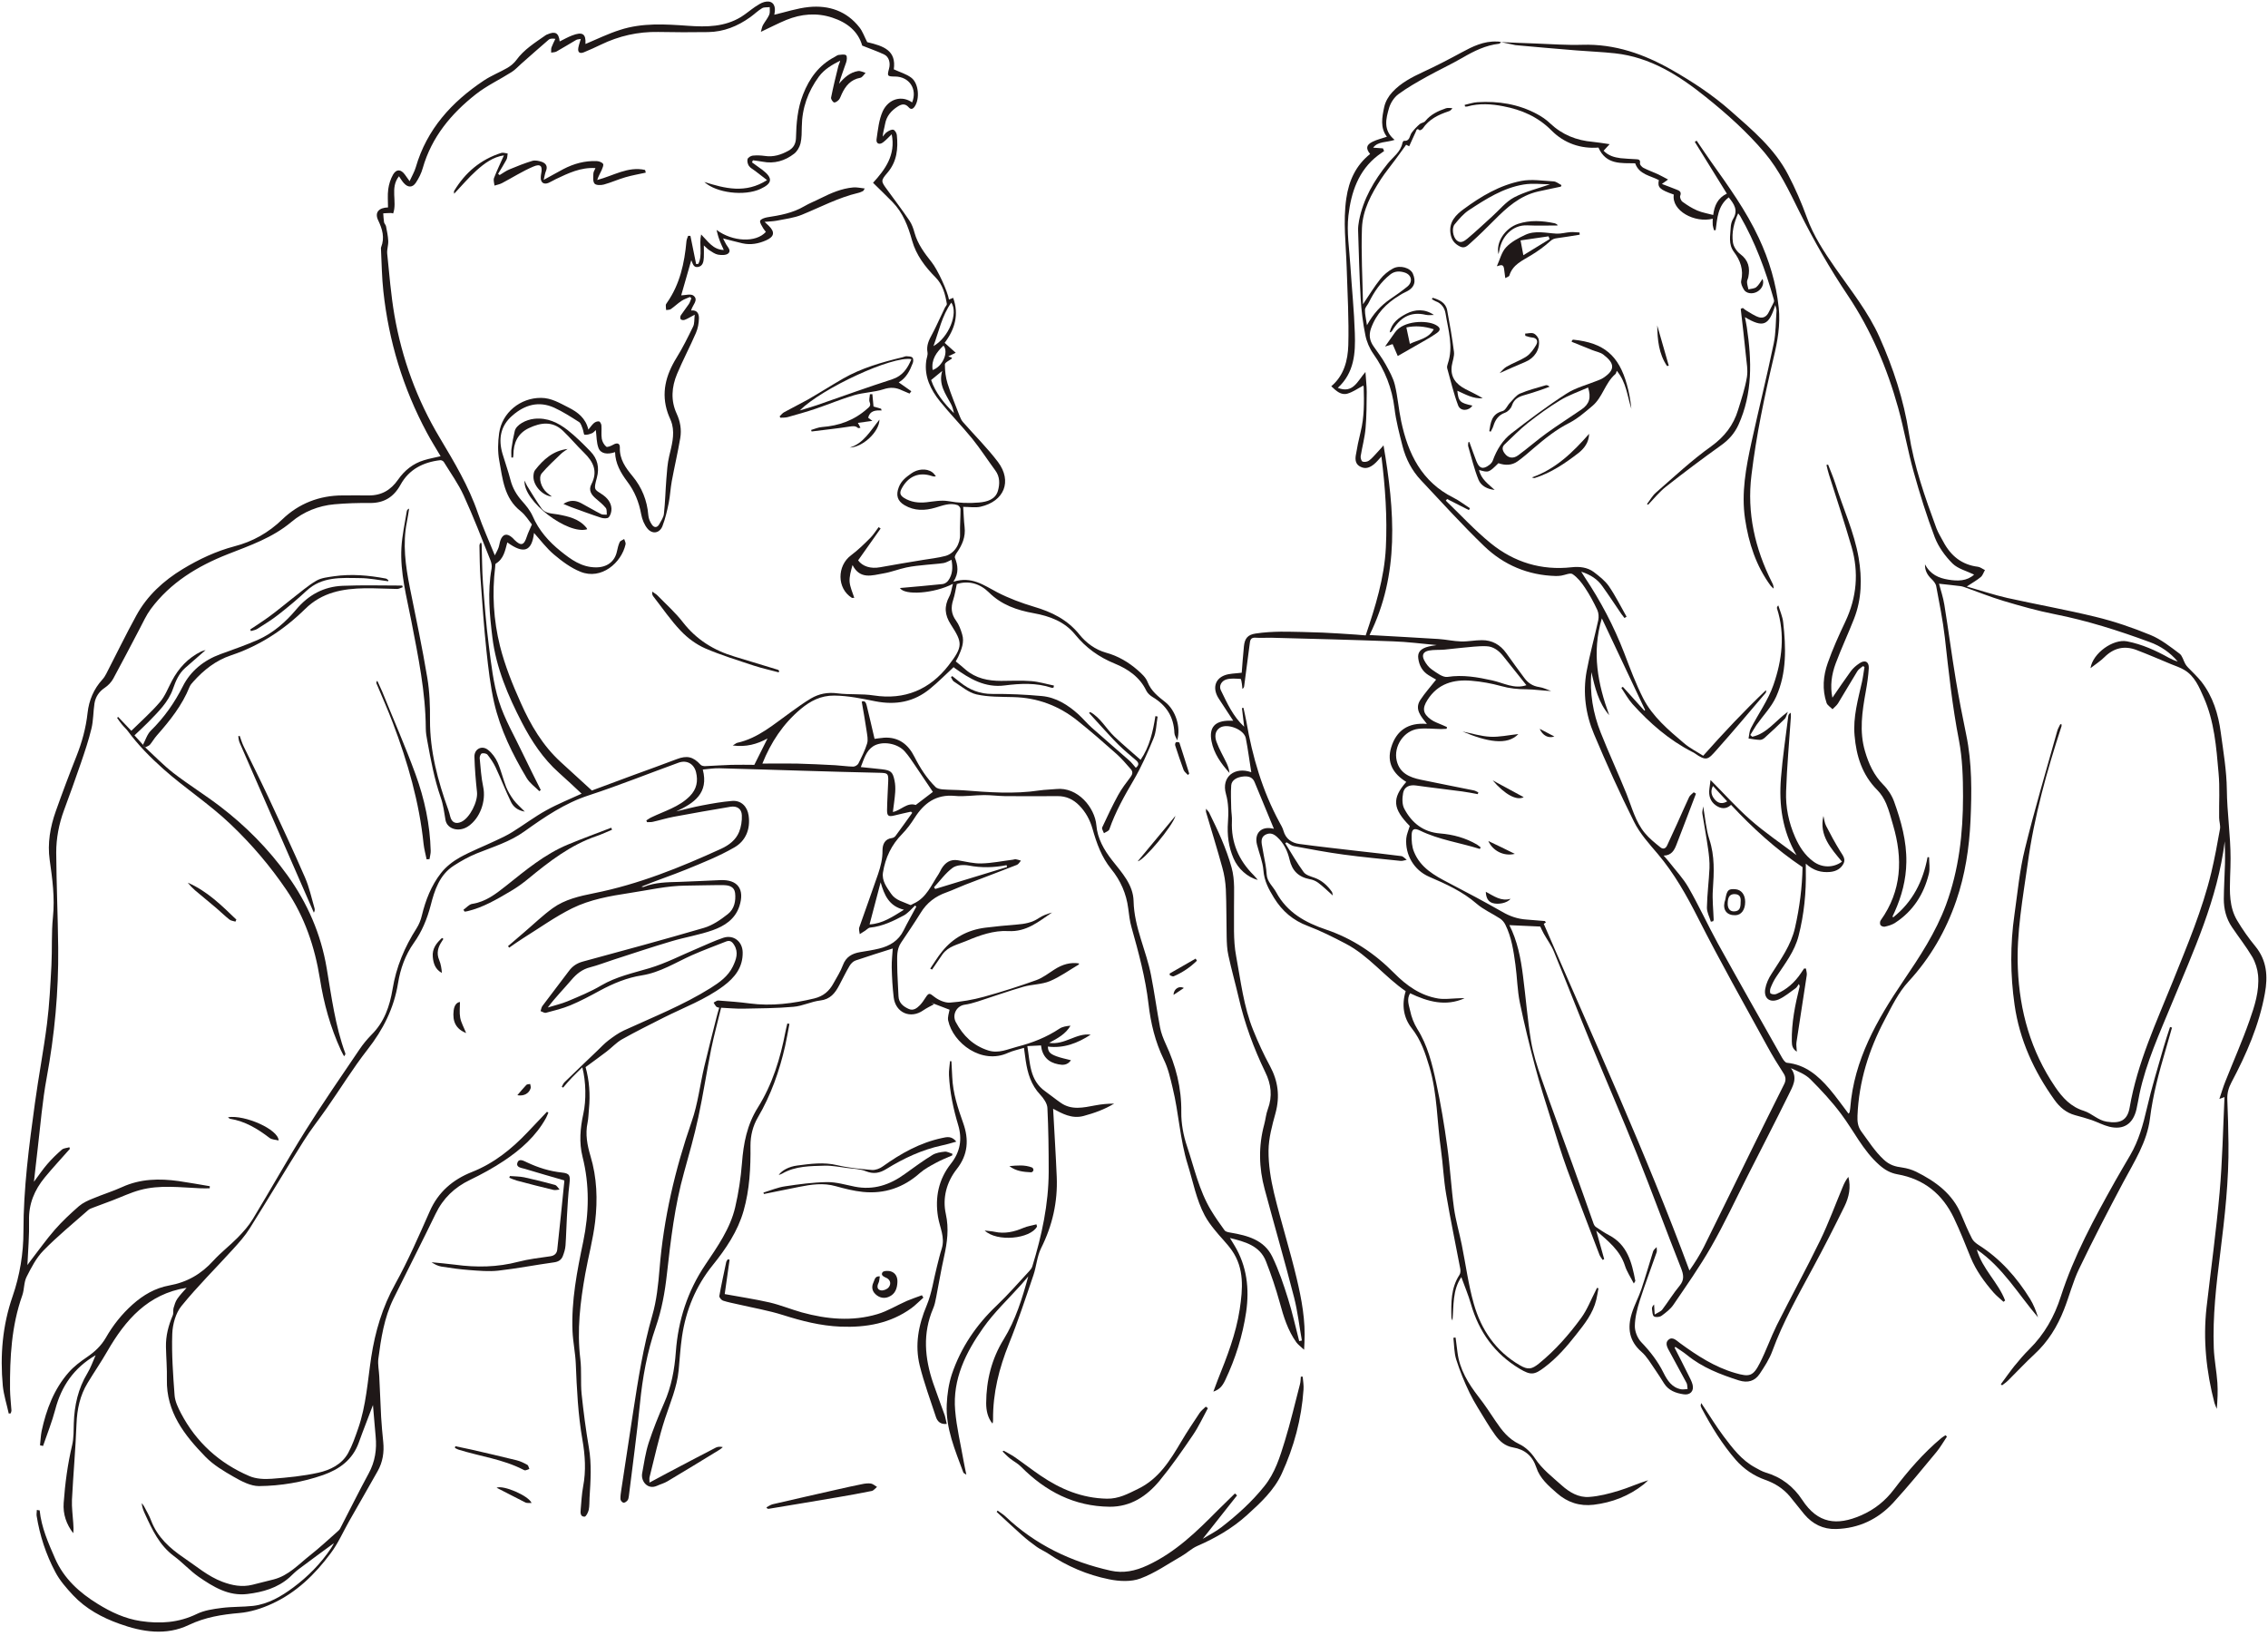 <?xml version="1.0" encoding="UTF-8" standalone="no"?><svg xmlns="http://www.w3.org/2000/svg" xmlns:xlink="http://www.w3.org/1999/xlink" fill="#1f1818" height="1402.4" preserveAspectRatio="xMidYMid meet" version="1" viewBox="-1.8 -1.4 1944.7 1402.4" width="1944.7" zoomAndPan="magnify"><g id="change1_1"><path d="M32.2,1293.4c1.5,14.7,7.4,27.9,13.2,41.2c7.6,17.4,21,29.4,36.6,39c11.3,7,23.4,12.7,36.8,14.7c16.6,2.5,32.6,1.5,48.2-6.1 c6.4-3.1,13.9-4.2,21-5.1c9-1.2,18.3-0.8,27.3-1.8c13-1.6,24.2-8.2,34.4-15.8c12.5-9.3,23.6-20.5,32.4-33.7c1.1-1.6,2-3.4,2.9-5.2 c0.1-0.2-0.1-0.6,0.1,0.5c-10,7.3-20.5,15-30.9,22.8c-2.8,2.1-5.2,4.6-7.8,7c-10.3,9.1-22.9,12.6-36,14.2 c-16.2,2-29.3-6.1-41.8-14.7c-7.6-5.3-13.9-12.4-21.4-17.9c-12.3-9.2-18.4-22.3-24.5-35.6c-1.4-3-2.7-6.1-3-9.7 c0.6,0.8,1.4,1.6,1.9,2.5c2.1,4.1,4.6,8.1,6.2,12.5c5.4,14.2,16,23.7,28.1,31.9c10.7,7.2,20.5,15.8,32.9,20.5 c8.5,3.2,16.9,4.8,25.8,2.6c6.1-1.5,12.2-3,18.3-4.6c12.8-3.3,21.4-13,31.2-20.7c8-6.3,15.4-13.2,23-19.9c1-0.9,2.1-1.8,2.7-2.9 c8.2-15.8,16-31.7,24.5-47.3c5.5-10.1,7.1-20.6,6-31.8c-0.9-9.6-1.6-19.2-2.3-26.9c-3.6,9.7-8.1,20.9-12.2,32.3 c-5.3,14.7-16.6,22.8-30.5,27.7c-17.8,6.2-36.3,9.3-55,9.5c-7.2,0-15-4.1-21.6-7.9c-8.6-4.9-17.5-10.2-24.4-17.3 c-17.9-18.4-33.6-38.3-33-66.2c0.2-9.3-0.6-18.6-0.8-27.9c-0.2-9.5,2.1-18.3,5.8-27c0.8-1.8,0.2-4.3,0.7-6.3 c0.8-2.7,1.6-5.6,3.2-7.9c2.4-3.5,5.4-6.5,8-9.5c-33.1,5.2-52.5,27.5-68.1,54.6c-5.3,9.2-11.3,17.9-16.8,27c-6.5,10.7-9,22.4-9.5,35 c-0.8,21.7-2.8,43.4-3.9,65.1c-0.3,6.6,0.7,13.2,1.1,19.9c0.2,2.9,0.4,5.8,0,8.8c-5.9-7.7-8.9-16.3-8.2-26 c1.2-16.7,3.4-33.3,7.3-49.7c1.4-6.1,1.2-12.6,1.4-18.9c0.5-15.1,3.7-29.4,11.6-42.5c2.8-4.6,4.6-9.8,7.1-15.5 c-18.7,10.9-29.4,26.6-34.6,46.5c-2.8,10.6-6.9,20.9-10.5,31.3c-0.9-0.2-1.8-0.4-2.6-0.6c0.5-4.1,0.6-8.2,1.4-12.2 c4-18.5,10.6-36,23.3-50.4c4.4-5,10-9.2,15.6-13c6.6-4.5,12-9.5,16.1-16.5c6.1-10.7,13.7-20.3,23-28.6c9.2-8.2,19.4-14.1,31.4-16.3 c15.2-2.7,27.5-9.8,37.8-21.2c6.5-7.1,14.2-13,20.9-19.8c4.8-4.9,9.5-10.2,13-16c15.3-25.2,29.6-50.9,45.2-75.8 c14.8-23.6,30.6-46.5,46.2-69.5c3-4.5,6.6-8.8,10.4-12.7c10.9-10.8,15.6-24.5,18-39c3.1-19,10.3-36.1,20.6-52.2 c2.1-3.3,3.6-7.1,4.5-10.9c3.2-13.2,8.1-25.8,16.4-36.4c4.3-5.5,10.2-10.1,16.3-13.5c9.8-5.4,20.4-9.5,30.5-14.3 c4.8-2.2,9.7-4.5,14.2-7.3c9.9-6.1,19.2-13.2,29.4-18.8c9.9-5.5,20.5-9.7,30.2-14.2c-6.1-5.7-12.6-11.9-19.4-17.9 c-13.6-12.1-23.5-27.1-31.8-43.1c-11.9-23-22.1-46.9-25.3-72.9c-2.4-19.6-4.3-39.3-0.7-59.1c0.4-2.3-0.1-5-1-7.2 c-7.4-18.6-14.6-37.3-22.9-55.4c-4.6-10.1-11.2-19.2-17-28.7c-0.5-0.9-2.1-1.7-3.1-1.6c-14.6,1.7-26.8,7.8-34.1,21.1 c-5.8,10.5-14.1,15.7-26.2,15.6c-10.1-0.1-20.3,0.2-30.4,1.1c-13.7,1.2-26.6,6.4-36.9,15.1c-16.2,13.6-35.5,20.2-54.6,27.7 c-25.9,10.2-49.2,24.3-66.1,47.1c-3.8,5.2-6.5,11.2-9.5,16.9c-7.5,14.2-14.9,28.6-22.6,42.7c-1.7,3.1-4.4,5.9-7.4,7.9 c-4.9,3.3-7.8,7.8-8.7,13.3c-1.1,7.2-0.9,14.6-2.6,21.6c-2.4,10-5.7,19.7-9,29.4c-4.7,13.7-9.6,27.3-14.6,40.8 c-4.3,11.7-6.6,23.8-6.6,36.1c0.2,27.2,1.4,54.4,1.7,81.7c0.4,37.5-3.1,74.6-9.9,111.5c-3.7,20-5.3,40.4-7.7,60.7 c-1.1,9-2,18-3.2,28.3c4.3-5.8,7.6-10.7,11.5-15.2c3.8-4.4,8-8.5,12.4-12.3c1.6-1.4,4.3-1.4,6.5-2.1c0.1,0.5,0.3,0.9,0.4,1.4 c-7.2,8.2-14.7,16.2-21.6,24.6c-8.7,10.6-13.8,22.6-13.4,36.9c0.3,12.4-0.8,24.8-1.4,38.1c1-1.5,1.7-2.4,2.4-3.3 c7-9,13.6-18.4,21.1-27c6.3-7.2,13.5-13.9,20.7-20.2c3.4-2.9,7.8-4.9,12.1-6.6c8.3-3.5,16.9-6.1,25-9.8c15.6-7.1,31.9-7.4,48.4-5.1 c8.9,1.3,17.8,2.9,26.7,4.4c0,0.6-0.1,1.2-0.1,1.8c-2.6,0-5.1,0.1-7.7,0c-17.4-0.7-34.9-3.2-52.1,1.5c-8.1,2.2-15.8,5.9-23.7,8.9 c-5.4,2.1-10.9,4-16.3,6.1c-1.5,0.6-3.2,1.1-4.4,2.2c-12.9,11.4-26.4,22.4-38.4,34.7c-6.1,6.2-10.4,14.6-14.4,22.5 c-2.4,4.7-1.9,10.8-3.7,15.9c-9.3,26.2-10.7,53.3-10.5,80.6c0.1,6,0.8,11.9,1.2,17.9c0.1,0.8-0.4,1.7-0.6,2.6 c-0.6,0.1-1.2,0.2-1.7,0.2c-1.7-7.9-4.3-15.8-5.1-23.8c-2.4-26.1-0.3-51.6,8.4-76.7c6.2-17.9,9.3-36.8,9.3-55.8 c0-36.8,4.8-73.2,9.8-109.5c3.1-22.8,7.5-45.5,10.4-68.4c2.1-16.6,2.9-33.4,3.8-50.1c0.7-13.8-0.1-27.7,1.3-41.4 c1.7-16.6-0.5-32.7-2.8-48.9c-2-14.2,0.4-28.2,5.2-41.7c5.6-15.8,11.5-31.5,17.7-47.1c4.8-12.1,8.2-24.4,9.6-37.4 c1.2-10.7,5.3-20.4,12.7-28.5c1.3-1.4,2.4-3.2,3.3-4.9c8.6-16.7,16.8-33.6,25.8-50c9.3-17,23.3-29.8,39.8-39.8 c13.9-8.4,28.5-15.3,44.4-19.5c15.5-4,29.1-11.6,41-23.1c14-13.5,31.7-20.5,51.6-20.5c7.5,0,15-0.1,22.5,0 c10.9,0.1,18.9-4.6,25.1-13.5c5.5-7.9,12.9-13.9,22.3-16.7c4.5-1.4,9.2-2.2,14.2-3.4c-3.9-6.7-8.2-13.4-11.9-20.4 c-20.3-37.9-32.6-78.4-37.2-121.1c-1.3-11.7-1.4-23.5-2-35.2c0-0.8-0.2-1.8,0.1-2.5c3.2-8.2,1.1-15.5-2.6-23.2 c-3.1-6.6,0.6-10.7,8.5-10.9c0-5.2-0.5-10.6,0.2-15.7c0.6-4.3,2-8.7,4.1-12.4c2.9-5,6.8-4.7,10.2,0c1,1.5,2.1,2.9,4,5.6 c2.1-4.6,4.2-8.1,5.3-11.9c9.5-32.7,30.8-56,58.4-74.4c6.3-4.2,13.5-7,20.1-10.8c2.9-1.7,5.7-4,7.7-6.7c6.6-9.1,16-14.9,25-21.2 c0.5-0.4,1.2-0.7,1.8-0.9c6.6-2.9,9.6-1.2,10.4,6.1c3.5-1.7,6.9-3.7,10.6-5.1c9.1-3.5,12-1.4,11.5,7.3c9.8-4.1,19.5-8.9,29.7-12.1 c19-6.2,38.8-4.9,58.4-3.5c15.8,1.1,31.2,1,45.3-7.6c4.2-2.6,8-5.9,12.1-8.7c2.5-1.6,5.1-3.4,7.8-4.1c6.1-1.7,9.7,1.7,9.1,7.9 c-0.1,1.5-0.5,2.9-0.5,3c9.6-2.2,19.6-5.6,29.7-6.6c17.1-1.7,32.3,3.4,43.3,17.4c2.8,3.5,4.3,8.1,6.7,12.7 c14.5,3.4,25,7.3,22.8,23.3c5.3,2.5,10.8,4,15,7.2c6.4,4.8,7.4,18.2,2.9,24.7c-1.6,2.3-3.3,2.8-5.2,0.6c-2.9-3.3-5.9-2.8-9.2-0.7 c-5.7,3.6-9.8,8.3-11,15.2c-0.6,3.5-1.8,6.9-2,10.7c1.2-1.3,2.1-3,3.6-3.9c1.6-1.1,3.9-2.4,5.5-2c1.3,0.3,2.8,2.8,3,4.5 c1.2,11.7,0.1,22.8-8,32.3c-6,7-5.7,7.3,0,15c6.3,8.7,12.8,17.2,18.8,26.1c2.1,3.1,3.4,6.8,4.4,10.5c2.7,9.7,8.6,17.5,14.7,25.2 c5.1,6.4,13.6,24.8,14.8,32c1.2-0.5,2.3-0.9,3.6-1.5c5.1,14.2,1.6,26.7-7.3,38.6c3.2,2.8,6.2,5.5,9.5,8.5c-1.5,0.7-3.7,1.8-6.4,3.1 c1.4,0.5,2.3,0.8,3.1,1.1c-0.1,0.5,0,0.7-0.1,0.8c-2.1,1.7-5.9,3.3-5.9,5c0,5.5,0.7,11.2,2.3,16.4c3,9.6,6.9,18.8,10.5,28.2 c0.7,1.7,1.5,3.5,2.8,4.9c10,11.4,20.8,22.1,29.9,34.1c12.4,16.5,5.4,33.8-15,38.4c-4.5,1-9.4,0.1-14.8,0.1 c0.4,5.5,0.5,11.5,1.2,17.3c1,8.5-2.1,15.5-6.8,22.2c-0.8,1.2-1.9,3.1-1.5,4.1c2.5,6.5,3.7,13-1.3,20.6c15.7-5,26.2,3.1,37.7,9.1 c9.9,5.1,20.6,9.1,31.3,12.3c15.3,4.5,28.7,11,39.1,23.9c5.7,7.1,13.5,12.9,22.7,15.5c10.3,2.8,19.3,8.1,27.2,15 c3.3,2.9,7,6.2,8.5,10.2c3.1,7.8,9.1,12.4,15.2,17.2c8.6,6.8,13.6,21.1,10.2,32.8c-0.8-2.1-2.3-4.2-2.4-6.3 c-0.5-13.8-6.9-23.8-18.6-30.8c-2.2-1.3-4.4-3.3-5.5-5.5c-5.6-11.8-16-18.7-27-23.2c-13.7-5.6-24.8-13.6-34-24.9 c-9.1-11.2-21.8-15.8-35.4-18.3c-14.5-2.6-27.7-7.1-38.6-17.9c-7.5-7.4-17.2-10.4-27.5-7.1c-1,4.7-1.7,9.3-3.1,13.6 c-2.1,6.5-1.7,12.1,2.5,17.8c2.5,3.4,4,7.6,5.2,11.7c2.1,6.8-0.6,13-3.3,19.1c-0.7,1.5-1.5,2.8-2.2,4.1c3,2.4,5.8,4.7,8.5,7.1 c8.8,7.5,19.3,9.6,30.4,9.6c8.7,0,17.3-0.5,25.9,0.2c6.5,0.5,12.9,2.5,19.4,3.8c-0.1,0.6-0.2,1.2-0.3,1.7c-0.5,0.1-1.1,0.4-1.6,0.2 c-13.3-4.4-26.8-3.7-40.3-2c-16.9,2.2-30.1-5.7-42.9-14.9c-0.5-0.4-1-0.8-0.9-0.8c-6.9,6.4-13.3,12.9-20.3,18.6 c-13.7,11.3-29.4,14.1-46.8,10.7c-11.6-2.3-23.2-4.8-35.3-4.9c-11.5-0.1-20.4,4.6-28.7,11.5c-15.2,12.7-25.7,28.8-32.9,46.8 c9.9,0,19.8-0.2,29.6,0c11,0.3,21.9,0.8,32.9,1.4c5.1,0.3,10.3,1.1,15.4,1.2c1.5,0,3.7-1.3,4.4-2.6c2.8-5.6,5.7-11.3,7.5-17.2 c1-3.2,0.1-7.1-0.4-10.7c-1.2-8.3-2.7-16.5-4.2-25.2c2.8-1.3,3.7,1.1,4.3,3.5c2.3,9.3,4.4,18.6,6.7,28.4c2.1-0.2,5.1-0.8,8.2-1 c12.5-0.7,20.7,5.8,26,16.4c4.8,9.5,10.5,18.4,18.1,25.9c1.3,1.3,3.9,1.8,5.9,2c5.9,0.5,11.9,0.4,17.8,0.8 c21.8,1.7,43.7,3.4,65.5,0.1c4.8-0.7,9.6-0.7,14.4-1.2c18.2-1.9,33,15.8,34.3,31.2c0.9,11.1,6.5,21,13.5,29.9 c8.3,10.6,18.1,20.9,18.4,35.1c0.5,22.4,10.9,42.2,15,63.6c2.9,14.8,4.9,29.8,7.7,44.6c0.9,4.8,2.8,9.6,4.8,14 c8.7,18.6,13.7,37.8,13.4,58.7c-0.1,9.7,1.8,19.9,4.9,29.1c6.2,18.5,10.3,37.8,20.5,54.8c3.6,6,7.6,11.7,11.7,17.3 c0.9,1.3,3.3,1.7,5.1,2c14.6,2.5,28.9,6.2,35.9,20.8c5.5,11.4,9.6,23.6,13.4,35.8c3.8,11.9,6.4,24.2,9.6,36.4 c0.8-0.2,1.5-0.3,2.3-0.5c-2.2-12.3-3.6-24.9-6.7-37c-8-31-16.9-61.8-25.2-92.7c-5-18.4-5.4-37-0.4-55.5c1.2-4.3,1.5-8.9,3.1-13.1 c4.1-11,2.9-21.5-2.2-31.8c-9.9-20.5-17.7-41.7-22.8-63.9c-2.8-12.1-6.2-24-8.8-36.1c-1.2-5.3-1.4-10.9-1.5-16.3 c-0.3-13.5-0.1-26.9-0.7-40.4c-0.3-6.2-1.3-12.6-3-18.6c-4.4-16-9.3-31.8-14-47.7c-0.1-0.4,0-0.9,0-2.8c1.4,1.7,2.3,2.5,2.7,3.4 c7.5,15.2,14.6,30.4,19.2,46.9c3.1,11.2,2,22.4,2.1,33.6c0.2,14.1-0.8,28.5,1.8,42.3c4,21.4,6.4,43.3,14.7,63.7 c4.2,10.4,8.9,20.7,14.3,30.6c7,13,8.7,26,4.8,40.4c-2.9,10.5-5.9,21.5-6,32.2c-0.1,12.1,1.9,24.5,4.7,36.3 c5.9,24.5,13.6,48.6,19.4,73.1c4.3,18,7.7,36.4,6.7,55.1c-0.1,1.5-0.1,2.9-0.3,6.2c-2.9-2.7-5.1-4.3-6.6-6.3 c-7.4-10.3-11-22.1-14.3-34.2c-3.3-12-7.3-23.8-11.8-35.3c-5.3-13.5-18.1-16.8-30.9-20c1.3,2.1,2.6,4.3,3.9,6.4 c10.7,17.8,12.9,37.1,10,57.1c-3,20.3-9.1,39.7-17.9,58.3c-2.7,5.7-5.3,8.2-10.2,9.9c1.4-3.7,2.5-6.8,3.7-9.9 c7.9-19.7,15.7-39.5,18.9-60.7c2.6-17.4,4.1-34.9-6.7-50.4c-4.4-6.3-10.1-11.7-14.9-17.8c-3.1-3.8-6.1-7.9-8.4-12.2 c-7.3-13.7-10-29-14.6-43.7c-6.7-21.5-7.6-44-12.9-65.6c-2-8.4-3.9-17-7.7-24.6c-7.3-15.1-11.1-30.9-13-47.3 c-2.6-22.5-8.5-44.2-14.6-65.9c-1.5-5.2-2.1-10.7-2.8-16.1c-1.6-12.7-6.6-24-14.6-33.8c-8.3-10.2-12.5-22.1-16-34.4 c-2.2-7.7-5.8-14.4-11.4-20.1c-5.1-5.2-11.2-8.1-18.7-8c-15,0.1-30,0.1-44.9,0c-6-0.1-11.9-0.9-17.9-0.9c-8.4,0-16.9,1.5-25.2,0.7 c-16.1-1.5-26.4,6.2-34.5,18.9c-3.1,4.9-6.6,9.6-10.6,13.7c-9.2,9.3-14.5,20.4-16.5,33.1c-1.1,7.1,3.2,12.6,6.9,18.1 c4,5.9,10.7,7,16.5,9.7c0.7,0.3,2-0.9,3.1-1.3c10.9-5,15-15.9,21.1-25c1-1.5,1.7-3.2,2.6-4.8c3.2-5.2,7.5-8.3,14.1-7.2 c6.7,1.1,13.5,2.9,20.1,2.7c9-0.2,18-2.1,27-3.2c0.8-0.1,1.7-0.5,2.4-0.4c1.5,0.2,3,0.8,4.5,1.2c-1.1,1.2-2,3-3.4,3.6 c-14.7,5.8-29.6,11.3-44.3,17c-5.4,2.1-10.6,4.6-16.1,6.6c-9.5,3.3-16.9,8.9-22.2,17.6c-5.4,8.7-11.2,17.2-16.9,25.7 c-3.8,5.7-3.2,12.1-3.2,18.3c0,9.1,0.8,18.2,1.1,27.3c0.2,5.9,4.1,8.9,8.7,11c4,1.9,7.1-0.6,9.7-3.2c1.8-1.9,3.3-4.1,4.7-6.3 c3-4.7,3.6-4,7.7-0.8c3.6,2.8,9,5.2,13.4,4.9c9.8-0.7,19.6-2.4,29.1-5c15.2-4.2,30.2-9,45-14.3c5.5-2,10.3-5.8,15.3-9 c7.1-4.6,14-6.4,21.1-5.3c0,0.3,0.1,0.8,0,0.9c-8.3,4.9-16.1,10.6-24.9,14.3c-7,2.9-15.2,2.7-22.6,4.8c-13.2,3.8-26.3,8.5-39.4,12.7 c-3.6,1.1-7.3,2.2-11,2.7c-7.1,1-11,8.7-7.6,15c6.2,11.6,14.9,20.1,27.7,24.2c9,2.9,16.8-1.1,25-3.2c12.9-3.3,25.1-8.1,36.2-15.5 c2.6-1.7,6-2.2,9.4-2.5c-4.1,7.1-10.8,10.7-18.3,14.7c13.4,2.1,23.2-8.7,35.6-7c-11.1,7.2-23,11.9-36.7,10.2 c0.2,4.4,1.5,6.1,7.3,8.3c3.8,1.4,7.8,2.2,12.5,3.4c-3.1,4.5-7.2,4.2-10.8,3.5c-8.6-1.6-13.8-6.8-14.9-16.2 c-3.7,0.2-7.2,0.4-11.7,0.6c2.4,14.6,1.9,29.3,15.4,38.8c4.4,3.1,8.6,6.6,13.1,9.7c9.4,6.7,19.6,4.2,29.8,2.3 c5.2-1,10.6-1.5,16.1-1.5c-8.2,5-17,8.1-26.2,10.6c-10.1,2.7-18.4-2.1-26.1-6.2c1,19.4,2.3,38.9,3.1,58.4 c0.9,21.5-3.7,41.7-13.4,61.1c-3.5,7-4,15.6-6.6,23.2c-6.7,19.7-13.2,39.5-21,58.8c-8.4,20.9-13.8,42.2-13.6,64.9 c0,1.1,0,2.2-0.5,3.5c-4.2-5.1-5.4-11.4-5.4-17.6c0.1-19.5,4.7-37.9,15-54.6c10.3-16.7,15.9-35.1,21.1-54c-1.9,2.3-3.9,4.6-5.8,6.8 c-11.1,12.4-23.4,23.9-32.9,37.4c-14.8,20.9-26.3,43.9-24,70.7c1.2,14.5,4.7,28.8,7.2,43.2c0.6,3.7,1.5,7.3,2.4,11.9 c-1.3-0.9-2.4-1.3-2.6-1.9c-7-19-15.2-37.8-14.2-58.5c0.4-8.7,1.7-17.6,4.4-25.8c7.7-22.7,20.8-42.1,38.3-58.7 c9.9-9.4,18.8-19.7,28.1-29.7c1.1-1.2,2.2-2.6,2.6-4.1c8.1-26.4,13.9-53.2,14-80.9c0-18.3-0.2-36.6-1.1-54.8 c-0.2-3.9-3.3-8.3-6.2-11.4c-7.8-8.3-10.8-18.4-12.4-29.1c-0.5-3.6-1-7.1-1.5-11c-4.6,1.4-9.4,2.4-13.7,4.3 c-22.4,10.3-47.1-8.2-51.3-27.8c-0.6-2.9,0.7-6.3,1.2-9.2c-4.7-1.8-10.3-4-15.9-6.1c0.9,0.5,1.7,1,2.6,1.4c-3.1,1.7-6.3,3.2-9.2,5.2 c-10.9,7.7-23.8,2.2-25.4-11.1c-1-8.5-1.5-17.1-1.7-25.7c-0.1-5.7,0.6-11.5,0.9-16.2c-10.1,3.2-21.1,6.6-31.9,10.3 c-2.1,0.7-4.1,2.8-5.2,4.7c-3.2,5.4-5.9,11.1-8.9,16.7c-3.5,6.6-7.6,11.9-16.2,12.9c-7.8,0.9-15.2,4.8-23,5.4 c-14.3,1.3-28.8,1.3-43.2,1.6c-6.3,0.1-12.5-0.5-18.8-0.8c-2.9,12.2-6.1,23.7-8.5,35.4c-3.9,19.5-6.9,39.3-11.1,58.8 c-3.4,15.9-7.9,31.5-12.2,47.1c-8,28.6-11.4,57.9-14.7,87.3c-1.7,15.4-4.4,30.3-9.5,45.1c-7.4,21.3-11.4,43.4-13.6,65.9 c-2.6,26.4-6.3,52.7-9.5,79.1c-0.2,1.3-0.4,2.8-1.2,3.7c-0.8,1-2.5,2.2-3.5,1.9c-1.1-0.2-2.5-2-2.5-3.1c-0.1-2.8,0.4-5.6,0.8-8.4 c3.3-22.1,6.7-44.3,10.1-66.4c4.3-27.8,8.6-55.5,16.4-82.6c3.7-12.8,5.1-26.4,6.2-39.7c3.5-43.5,13.3-85.4,27.6-126.6 c5.3-15.1,7.1-31.4,10.8-47.1c3.4-14.4,7.1-28.7,10.7-43c0.6-2.4,1.3-4.7,2.1-7.4c-0.9-0.3-2-0.4-2.6-1c-0.9-1-1.5-2.2-2.2-3.4 c1.3-0.6,2.7-1.9,4-1.8c8.9,0.7,17.9,1.3,26.8,2.5c18.9,2.5,37.3,0.1,55.6-4.3c7.7-1.9,12.8-6.3,16.4-13c2.8-5.1,6-10,8-15.4 c2.7-7.3,7.9-10.1,14.9-11.3c5.4-0.9,10.8-1.7,16.1-3c9.2-2.2,16.7-6.7,21.1-15.6c3.4-6.9,7.3-13.6,10.9-20.4 c-0.4-0.3-0.7-0.6-1.1-0.9c-1.4,1.4-2.8,2.9-4.3,4.3c-1.6,1.4-3.2,3-5,4c-9.2,4.9-18.5,9.5-29.2,10.6c-1.5,0.1-2.8,1.7-4.2,2.6 c-1.6,1-3.2,2-4.7,3c-0.2-1.9-1-4.1-0.4-5.8c5.3-15.3,10.9-30.4,16.1-45.7c2.2-6.5,3.9-13.1,3.8-20.2c0-5.1,1.8-9.9,8.2-10.7 c1-0.1,2.3-0.9,2.9-1.7c4.9-6.6,9.6-13.2,14.4-19.9c-0.4-0.3-0.7-0.7-1.1-1c-4.8,1.1-9.6,2.1-14.3,3.3c-4.9,1.2-6.2,0.4-6.2-4.5 c0.1-8.3,0.7-16.6,1-24.9c0.2-6.6-0.5-7-7-7.2c-22.3-0.5-44.6-1.1-66.8-1.8c-23.7-0.7-47.4-1.5-71.1-2.1c-4.4-0.1-8.9,0.6-14.1,1.1 c5.3,20.3-7.5,28.8-22.8,35.9c7.5-1.8,15-3.8,22.5-5.2c8.4-1.6,16.9-3.1,25.5-3.8c7.7-0.6,13,4.8,14.1,12.5 c1.7,11.8-2.6,21.9-12.3,27.4c-13,7.5-27.1,13.1-41,18.8c-12.7,5.2-25.7,9.4-38.6,14.8c0.7,0.1,1.4,0.4,1.9,0.2 c9.9-4,20.4-4,30.8-4.3c11.6-0.4,23.2-1,34.8-1.5c15.1-0.7,21.2,7.8,16.5,22.3c-3.7,11.3-12.8,17-22.8,20.6 c-11.5,4.1-23.7,6-35.4,9.5c-16.9,5-33.6,10.6-50.3,16c-6.5,2.1-12.8,4.6-19.4,6.3c-6.8,1.7-11.7,5.6-16.1,10.8 c-6.6,7.8-13.9,15.1-20.3,23.7c5.7-1.8,11.6-3.1,17.1-5.4c9.7-4.1,19.6-8.1,28.7-13.5c13-7.6,27.2-10.6,41.3-14.8 c14.1-4.2,27.5-11.2,41.1-16.9c7.4-3.1,14.8-6.7,22.4-9.2c8.7-2.8,16.3,3.2,16.5,12.4c0.3,12.9-6.7,21.7-16.5,29 c-15.7,11.7-34,18.4-51.3,27.1c-12,6.1-24,12-35.7,18.6c-4.8,2.7-8.7,7.1-13.2,10.5c-5.8,4.4-11.7,8.7-18,13.3 c3.2,11.4,4.1,23.5,2.9,35.8c-0.4,4-0.4,8-1.2,11.9c-2.1,9.8-0.2,19.4,2.5,28.5c5.6,18.6,6.2,37.4,4,56.3 c-1.8,15.1-5.8,29.9-8.5,44.9c-4.3,24.1-7.2,48.3-4.2,72.9c1.2,9.9,0.1,20,1.1,29.9c1.6,15.3,3.6,30.6,6.2,45.8 c2.5,14.4,1.5,28.8,0.6,43.2c-0.2,3.5,0,7.1-0.7,10.4c-0.5,2.2-2.3,5.8-3.6,5.8c-3.5,0.1-3.6-3.2-3.3-6c0.6-6.6,0.9-13.3,2.1-19.8 c2.6-13.5,1.7-26.9-0.6-40.1c-3.8-21.7-4.8-43.5-5.7-65.4c-0.4-9.3-2.4-18.5-2.8-27.7c-1.1-26.1,3.9-51.5,9.2-76.9 c5-24.2,5.5-48.4-0.6-72.6c-3.1-12.3-2-24.7,0.7-37c2.5-11.3,2.3-27.6-0.9-39.7c-3.2,3.2-6.1,5.9-8.8,8.7c-2.7,2.8-5.2,5.8-7.7,8.7 c-0.4-0.3-0.8-0.6-1.1-0.8c0.8-1.3,1.3-2.9,2.4-3.9c9.3-9.1,18.7-18,28.1-27c3.1-3,6.1-6.2,9.5-8.8c4.2-3.2,8.5-6.3,13.2-8.5 c25.1-11.5,50.9-21.7,74.4-36.4c7.6-4.8,15-10,19.1-18.5c2.8-5.9,5.1-12,1.1-18.4c-1.7-2.8-3.6-4.3-6.9-3 c-9.8,3.9-19.7,7.5-29.4,11.8c-14,6.3-27.1,14.7-42.6,17.2c-12.9,2-24.7,6.9-36.2,13.1c-8.3,4.5-16.6,9-25.3,12.6 c-6.7,2.8-13.8,4.5-20.9,6.4c-1.4,0.4-3.1-0.9-4.7-1.4c0.5-1.4,0.7-3.1,1.5-4.3c7.5-10.1,15.3-20,22.8-30.1c3.1-4.2,6.9-6.7,12-8.1 c34.7-9.4,69.4-18.8,103.9-28.9c7.4-2.2,14.3-7,20.4-11.8c5.5-4.3,7-11.2,6.2-18.1c-0.7-5.5-5.3-6.6-9.7-6.7 c-10.8-0.1-21.6,0.3-32.4,0.4c-16.3,0.1-32.1,3.9-48.1,6.3c-17.1,2.6-34.2,5.6-49.6,13.2c-14.5,7.2-27.7,16.7-41.5,25.3 c-4.2,2.6-8.3,5.6-12.4,8.4c-0.3-0.4-0.7-0.9-1-1.3c4.7-4,9.4-8.1,14.1-12.1c8.1-6.9,15.7-14.3,24.3-20.5 c10.4-7.5,23-10.3,35.4-12.8c38.1-7.6,73.8-22,109-38.1c6.7-3.1,12.5-7.5,15.3-14.3c1.8-4.4,2.6-9.6,2.4-14.4 c-0.2-5.5-4.1-8.2-9.7-7.3c-16.3,2.7-32.6,5.6-48.8,8.6c-6,1.1-11.8,3-17.8,4.3c-1.6,0.4-3.3,0.2-5,0.3c-0.2-0.5-0.4-1-0.6-1.5 c1.5-0.9,2.9-2,4.5-2.7c11.2-5.4,23.6-8.8,32.8-18.1c5.9-6,7.2-12.9,5.3-20.6c-1.8-7.1-7.9-10.6-14.9-8.1c-25.7,9.3-51,19.5-77,28 c-20.6,6.7-38,18.6-55.2,30.9c-12.5,9-27,13.3-40.9,18.9c-6.9,2.8-13.5,6.5-19.7,10.5c-12.3,7.9-16.5,21.1-19.8,34 c-3.1,11.8-7.5,22.5-14.5,32.3c-7.3,10.3-11.5,22.1-13.5,34.4c-3.5,21.6-12.8,39.9-26.2,57c-12.5,16-23.2,33.5-34.9,50.2 c-6.6,9.5-13.9,18.6-20,28.4c-15.6,24.8-30.5,49.9-46.1,74.7c-4,6.4-9.2,12.2-14.3,17.8c-14.7,16.2-30.4,31.7-44.2,48.7 c-5,6.1-7.6,15.7-7.9,23.9c-0.6,17.5,0.7,35.2,2,52.7c0.4,5.2,3,10.6,5.5,15.4c13.1,24.9,32.9,42.8,58.6,53.8 c5.8,2.5,13,2.8,19.4,2.3c13.3-1,26.8-2.3,39.8-5.2c10.1-2.3,20-7,25.5-16.8c3.6-6.6,6.1-13.9,8.6-21.1c6.9-19.8,8.1-40.6,11.2-61.1 c3.4-22.1,9.6-43,20.6-62.8c11.1-20.1,20.3-41.3,29.6-62.3c7.3-16.6,19.8-27.2,36.2-33.7c18.7-7.4,33.8-19.5,47.5-33.9 c5.6-5.9,11.2-11.8,16.8-17.7c0.4,0.2,0.8,0.5,1.2,0.7c-0.6,1.5-1.2,3-1.9,4.4c-8.6,15.7-21.7,27.3-36.3,37 c-9.2,6.1-19,11.5-29,16.3c-13.3,6.4-23.1,15.8-29.5,29.1c-11.8,24.4-24.2,48.6-36.2,72.9c-7.9,16.2-10.6,33.8-12.9,51.4 c-0.6,4.9,0.6,10,0.8,15.1c0.6,11.6,1,23.2,1.6,34.8c0.4,7.1,1.1,14.2,1.8,21.3c0.9,8.9-0.4,17.3-4.8,25.1 c-8,14.3-16.3,28.5-24.4,42.8c-5.2,9.2-9.5,19.1-15.8,27.5c-13.5,18.2-29.6,33.9-50.5,43.4c-8.7,4-18.4,7.1-27.9,7.9 c-15.1,1.3-29.3,3.6-43.2,10.2c-19.6,9.4-40,6.1-59.7-1c-14.8-5.3-28.7-12.8-39.6-24.4c-5.7-6.1-11.5-12.7-15.3-20 c-8-15.1-13.3-31.2-16-48.2c-0.2-1.6,0.2-3.3,0.2-5C31.4,1293.4,31.8,1293.4,32.2,1293.4z M780.3,86.4c4.7-11.5-2.5-22.1-14.6-22.2 c-6.7,0-6.9-0.4-5.2-6.7c1.4-5-0.1-10.3-4.2-12.2c-5.9-2.8-12.1-4.9-18.8-7.6c-3.5-12.3-12.9-19.8-25.7-24 c-13.4-4.4-26.6-3.2-39.4,2c-7,2.9-13.7,6.4-21.8,10.2c0.7-2.5,1-4.3,1.8-5.8c1.7-3,4-5.7,5.4-8.9c0.8-1.9,0.3-4.3,0.4-6.5 c-2.2,0.3-4.8-0.1-6.5,0.9c-3.7,2.2-6.8,5.3-10.3,7.8c-10.8,7.7-22.6,12.5-36,12.7c-14.3,0.2-28.6,0.2-42.9-0.1 c-17.3-0.3-33.6,3.4-49.1,10.9c-4.8,2.3-9.6,4.5-14.5,6.5c-3.7,1.5-5.5,0-4.8-3.9c0.4-2.3,1.3-4.6,2.1-7.5c-1.7,0.3-3,0.3-3.9,0.8 c-5.7,3.3-11.3,6.8-17,10c-1.3,0.7-3,0.6-4.5,0.9c0.1-1.5-0.2-3.2,0.3-4.5c0.9-2.5,2.2-4.9,3.3-7.3c-2.6-0.4-4.6-0.3-5.8,0.8 c-7.9,6.8-15.7,13.7-23.5,20.6c-2.7,2.4-5.1,5.1-8.1,7c-10.2,6.5-21.4,11.7-30.8,19.1c-21.1,16.6-37.9,36.7-45.5,63.3 c-1.2,4.4-3.4,8.7-5.9,12.5c-2.9,4.4-6.9,4.3-10.4,0.3c-1.5-1.7-2.6-3.6-4.1-5.8c-7.9,10-1.3,21.7-5,31.9c-0.6-0.1-1.2-0.4-1.8-0.4 c-2.2,0-4.5,0.2-6.7,0.3c0.2,2.5,0.3,5.1,0.7,7.6c0.2,1.2,1.5,2.3,1.7,3.5c0.8,4.1,1.7,8.3,1.9,12.5c0.2,3.6-1.2,7.3-0.9,10.8 c1.8,17.6,3.2,35.4,6.2,52.9c6.5,37.3,19.3,72.4,38.8,105c12.4,20.8,24.9,41.6,32.8,64.7c4.1,12,9.4,23.6,14.5,36.2 c1.4-2.8,2.5-4.7,3.2-6.7c0.7-2,0.9-4.2,1.6-6.2c2-5.4,5.5-6.3,9.9-2.5c0.8,0.6,1.4,1.4,2.1,2.1c5.6,5.5,8.2,4.8,10.6-2.7 c1-3.1,2.5-6.1,4.4-10.5c-2.5-3-5.4-8-9.7-11.4c-14.2-11.2-15.4-27.7-18.3-43.3c-1.4-7.6-1.2-15.9-0.1-23.6 c2.5-17.6,18.2-30.3,35.9-30.2c8.9,0,16.1,4.5,23.7,8.3c7.9,4,14.6,9.1,16.9,18.9c1.9-2.3,3.2-4.3,4.9-5.7c1.1-0.9,3-1.6,4.3-1.3 c0.9,0.2,1.9,2.2,2,3.4c0.3,3.8-0.3,7.7,0.3,11.4c0.4,2.5,1.9,5.2,3.8,6.8c0.9,0.8,4.1-0.6,5.9-1.6c3.4-2,5.9-1.4,5.8,2.4 c-0.4,10,5,17.4,10.8,24.4c8.1,9.8,12.6,20.9,13.6,33.6c0.2,2.8,1.5,5.8,3.1,8.1c1.9,2.8,4.6,2.7,6.3-0.4c1.6-2.9,3.7-5.9,4-9 c1.1-10,1.3-20.1,2.1-30.1c0.5-6.4,0.9-12.9,2.4-19.2c2.1-9,4.8-18,2.5-27.3c-0.8-3.3-2.6-6.4-3.7-9.7c-5.9-17.1-1.7-32.5,7.5-47.4 c5.3-8.5,9.8-17.7,14.2-26.7c1.3-2.6,0.9-6.1,1.4-10.2c-3.9,2-6.1,3.5-8.6,4.4c-1,0.4-2.8,0.2-3.4-0.5c-0.6-0.6-0.5-2.5,0.1-3.4 c2.2-3.3,4.7-6.4,6.9-9.7c1-1.5,1.4-3.3,2.1-4.9c-0.4-0.4-0.8-0.7-1.2-1.1c-2.5,1.1-5.1,1.9-7.3,3.4c-3.2,2.1-5.9,4.8-9.1,7 c-1,0.7-2.7,0.6-4,0.8c-0.1-1.4-0.4-2.8-0.3-4.2c0-0.8,0.7-1.5,1.1-2.2c11-15.8,14.9-33.8,16.6-52.5c0.1-1.6,0.9-3.1,1.4-4.7 c0.7,0,1.3,0,2,0c1.6,8.1,3.3,16.2,4.9,24.2c0.6-0.1,1.3-0.1,1.9-0.2c3.8-7.6,0.4-16.1,2.4-25.2c5.9,5.9,10.2,13.1,19.4,13.3 c-1.5-3.4-2.9-6.2-3.9-9.2c-1-2.6-1.6-5.3-2.3-8c13.7,10.2,33.8,11.2,42.3,1.7c-0.7-1-1.7-2-2.3-3.1c-1.1-2.1-3.1-4.7-2.6-6.4 c0.5-1.5,3.8-2.6,6-3c11-1.7,21.8-3.6,31.7-9.4c4.6-2.7,9.6-4.6,14.3-7c8.8-4.4,17.8-8.3,27.7-9.2c3.1-0.3,6.3,0.5,10,0.9 c-1,1.4-1.1,2-1.5,2.2c-1.3,0.6-2.7,1.3-4.2,1.6c-16.9,4-32.3,12.2-48.2,18.7c-6.8,2.8-14.3,3.6-21.6,5.1c-3.1,0.6-6.4,0.6-10.4,1 c1.7,1.6,2.6,2.5,3.6,3.4c5.4,5.3,4.8,9.3-2.2,12.4c-6.5,2.9-13.3,4.2-20.4,2.6c-5.4-1.2-10.6-2.7-16.6-4.2c1.1,2.1,1.8,3.7,2.7,5.2 c1.5,2.5,4.6,5.4,1.6,7.8c-1.9,1.5-5.8,1.4-8.7,0.9c-2.6-0.5-5-2.3-7.4-3.8c-1.5-1-2.8-2.4-4.7-4.1c0,4.1,0.2,7.2,0,10.4 c-0.2,3.6-0.8,7.4-5.1,8.1c-3.9,0.6-4.4-3.1-5.6-5.7c0-0.1-0.3-0.1-0.1,0c-2.9,10.3-5.9,20.7-8.6,30c3.1,0,8.3-1.6,10.6,0.3 c4.6,3.8-1.1,8.1-2.1,12.7c5.4-0.7,6.8,3.1,6.7,6.8c-0.1,4.2-0.9,8.6-2.6,12.5c-5.1,11.8-11.2,23.3-16.2,35.2 c-4.6,11.1-5.5,22.6-0.3,33.9c3.1,6.7,4.3,13.7,3.1,20.9c-2.1,12.4-5,24.7-7.3,37.1c-1.1,6.1-1.4,12.5-2.6,18.6 c-1.4,6.7-2.9,13.5-5.4,19.9c-2.4,6-8.5,7.1-12.7,2.2c-2.8-3.3-4.7-8-5.5-12.4c-1.9-10.4-5.6-19.7-12-28.1 c-5.5-7.4-10.2-15.4-10.4-25.2c-6.6,2.3-12.3,1.4-14.2-3.5c-1.8-4.7-1.6-10.1-2.3-15.4c-1.1,0.9-2,2.2-3.3,2.7 c-2,0.8-4.3,1.6-6.4,1.3c-0.7-0.1-0.9-3.4-1.6-5.1c-0.8-2-1.5-4.8-3.1-5.8c-6.9-4.4-13.9-8.9-21.3-12.3c-13.3-6-25.4-2.4-35.9,6.8 c-10.3,8.9-12.1,20.3-8.4,32.8c2.2,7.5,4.9,14.8,6.8,22.3c1.8,7,5.2,12.8,9.9,18.1c3.5,3.9,7,8.2,9.1,12.9 c5.3,12.3,13.8,21.9,24,30.1c8.8,7.1,17.9,13.8,30.1,13.9c9.4,0.1,16.3-4.7,18.2-13.7c0.6-2.7,1.2-5.5,2.4-8 c0.6-1.2,2.5-1.7,3.8-2.6c0.4,1.5,1.5,3.1,1.2,4.5c-3.5,15.9-20.8,30.8-38.6,23.6c-8.3-3.3-15.9-9-22.8-14.8 c-6.4-5.4-11.5-12.3-17.1-18.5c-1.9,15.8-8.7,18.4-22.9,8.1c-1.9,6.9-3,14.1-9.9,18.2c-0.5,0.3-0.4,1.8-0.5,2.8 c-2.8,22.8-1.4,45.7,4.1,67.8c4.2,16.8,10.8,33.1,17.9,48.9c8.3,18.7,18.7,36.4,34.1,50.5c8.7,8,17.4,15.9,26.8,24.5 c10.3-3.8,22.8-8.5,35.3-13.1c12.5-4.6,25-9,37.5-13.8c8.7-3.3,14-2.2,20.4,4.8c0.8,0.9,2.7,1.3,4.1,1.2c7.5-0.3,14.9-0.9,22.4-1.1 c6.9-0.2,13.9,0,19.6,0c4.1-8.1,7.7-15.3,11.3-22.6c-9,4.9-18.3,7.5-29.8,6c2.1-1.2,2.9-2.1,3.9-2.3c18-4,31.4-16,45.9-26.3 c5.6-4,11.3-8.2,17.2-11.7c7-4.1,14.4-5.5,22.8-4.4c10.3,1.3,20.9,0.2,31.1,1.8c26.6,4.1,48.1-5.1,64.1-25.7 c12.7-16.4,12-19.6,2-35.1c-5.4-8.4-5.8-15.6-1.3-24.1c1.6-2.9,1.9-6.5,3.1-10.8c-16.1,8.4-41.7,10.1-45.4,3.6 c12.2-1.1,24.4-2.1,36.6-3.4c1.7-0.2,3.7-1.5,4.7-2.9c4-5.4,4-11.6,2.9-17.9c-2.3,1-4.5,2.4-6.8,2.8c-4.9,0.8-9.9,0.9-14.8,1.5 c-5.8,0.6-11.6,1.1-17.2,2.3c-6.6,1.4-13,4-19.7,5.1c-9.5,1.6-19.9,5.5-26.4-7.2c-1.4,5.1-2.8,9.8-2.5,14.4c0.4,4.6,2.5,9,4,13.7 c-1.2,0-1.7,0.2-2.1,0c-12.8-8-12.9-27.4-0.6-36.5c5.9-4.4,11.3-9.7,16.5-14.9c2.7-2.7,4.7-6.1,7.1-9.2c0.6,0.4,1.1,0.8,1.7,1.2 c-6.4,9-12.8,18.1-19.3,27.3c3.8,5.2,10.8,7.4,18.9,5.9c12-2.2,24.1-4.2,36.2-6.2c6.6-1.1,13.4-1.8,19.8-3.5 c7.9-2.2,12.8-10.5,12.5-18.6c-0.2-7.2,0.4-14.4,0.4-21.7c0-1.1-1.5-2.9-2.6-3.3c-6.6-2.2-12.7,0.4-18.9,2.2 c-9.1,2.7-18,2.9-26.5-2.1c-6.3-3.7-7.5-8.8-4.9-15.5c2.1-5.5,6.3-8.6,10.8-11.8c5.2-3.7,12.7-4.6,17.8-1c1.3,0.9,2.2,2.3,3.2,3.5 c-1.6,0.4-2.5,0.1-3.4-0.2c-11.3-3.8-20.5,0.3-26.1,11c-2,3.8-0.8,5.8,2.1,7.7c5.9,3.7,12.3,4.5,19.1,3.8c6.2-0.7,12.8-2,18.8-1 c8.9,1.6,17.7,2,26.5,1.2c6.9-0.6,14.1-2.6,16.2-10.1c1.6-5.6,1.8-11.9-2.2-17.3c-6.7-9.1-12.8-18.6-19.9-27.4 c-8.9-10.9-18.8-21-27.6-31.9c-8-10-13.6-21.2-11.8-34.7c0.3-2.4,1.5-5,1.1-7.3c-1.1-5.9,1.2-10.6,3.9-15.5 c2.4-4.4,4.5-9.1,6.7-13.7c1.5-3.1,2.9-6.2,4.4-9.3c0.5-1,1.7-2.1,1.6-3c-1.4-8.4-3.5-16.6-9.7-22.8c-9-9.1-16.6-19.1-20.1-31.5 c-3.4-12.3-7.8-23.9-16.9-33.2c-5.3-5.4-10.8-10.7-16.6-16.4c10.3-11.3,19.6-23.8,16-41.6c-2.7,2.6-4.9,5.1-7.5,7 c-3.1,2.3-6,1-5.5-2.7c1.2-8.1,2-16.7,5.3-24C760.2,83.1,771.6,80.2,780.3,86.4z M736.3,656.2c6.4,0.7,12.3,1.2,18.2,1.9 c7.5,0.9,9.2,2.2,10.7,9.6c0.7,3.2,0.8,6.6,0.6,9.9c-0.4,5.7-1.3,11.4-2,17.1c6.9-1.3,12.1-8.5,19.6-6c5-3.8,9.7-7.4,14.7-11.2 c-4.9-7.3-9.9-14.8-15-22.3c-2.9-4.2-5.7-8.6-9.1-12.4c-6.2-7-19.2-9.3-27-4.5C740.9,642.2,739,649.3,736.3,656.2z M861.7,741.9 c-0.1-0.5-0.3-1.1-0.4-1.6c-10.8,2.1-21.6,2.4-32.5,0.3c-4.4-0.8-10.4-0.5-13.8,2c-6.1,4.5-10.7,11-15.9,16.6c0.3,0.5,0.6,1,1,1.5 C820.6,754.5,841.2,748.2,861.7,741.9z M773.3,778.5c-13-3.1-16.9-12.8-20-23.5c-3.2,12.2-6.3,23.9-9.5,36.1 C755.1,790.4,763.6,784.5,773.3,778.5z M798.6,295.3c13.1-7.3,21.5-28.2,15.3-37.3C805.8,269.4,803.2,282.8,798.6,295.3z M796.6,324.4c3.8,11.1,11.2,20.1,19.6,28.4c-0.6-2.8-1.3-5.5-2.6-7.9c-4.6-8.7-10.9-16.7-7.5-28.3 C802.5,319.5,799.9,321.7,796.6,324.4z M807.2,294.9c-6.2,5.8-10.6,12-9.3,20.9C806.3,313,811.9,300.5,807.2,294.9z"/></g><g id="change1_2"><path d="M1285.3,34.7c9.9,0.4,19.8,0.9,29.7,1.2c13.3,0.5,26.6,1.5,39.8,1.1c28.1-0.9,53.2,8,77.2,21.7 c17.8,10.2,34.7,21.3,50.1,34.9c18.6,16.4,37.8,32.4,49.4,54.9c6.1,11.7,11.4,23.9,15.9,36.3c5.8,16.1,15.1,30.1,24.7,43.9 c13.4,19.2,28.1,37.5,37.7,59c11.8,26.4,20.8,53.8,25.2,82.3c4.4,28.3,13.8,54.9,23.6,81.5c1.5,4,3.9,7.7,5.9,11.5 c6.4,12.1,15.8,19.8,29.8,21.5c2,0.3,3.9,1.9,5.9,2.8c-1.2,2-1.9,4.6-3.6,6c-3.2,2.7-7,4.8-12,8.1c12.2,3.5,23.3,7.2,34.7,9.8 c25.2,5.6,50.7,10.1,75.7,16.2c16.1,3.9,31.9,9.3,47.2,15.6c9,3.7,17,10.1,24.9,16c2.4,1.8,3.2,5.8,4.9,8.8c0.6,1.1,1.4,2,2.3,3 c3.8,4,8,7.8,11.4,12.1c10,12.8,14.6,27.9,16.7,43.7c2.2,16.3,5,32.6,5.2,49c0.2,19.7,3.2,39.2,3.2,58.9c0,5.3-0.2,10.6-0.4,16 c-0.4,12.8-0.8,25.8,6.1,37.3c4.6,7.7,9.8,15.1,15.5,22c10,12.2,10.9,25.9,8.2,40.5c-4.9,27.1-15.8,52-28.6,76.1 c-2.5,4.7-3.8,9.3-3.6,14.6c0.5,12.6,0.9,25.3,1,37.9c0.4,31.7-3.2,63-7.1,94.4c-3.4,26.9-6.5,53.8-5.5,81 c0.4,9.9,2.4,19.8,3.1,29.7c0.5,7.3,0.1,14.7-0.5,22.4c-0.7-1.7-1.5-3.3-2-5c-7-26.9-9.9-54.2-6.8-82c3.8-32.8,8.3-65.6,11.2-98.5 c2.4-27,2.9-54.1,4.2-81.8c-1.8,0.7-2.7,1-4.4,1.6c1.8-5.3,3.2-10.2,5.1-14.9c6.9-17.4,14.5-34.6,20.7-52.2 c4.4-12.5,8.6-25.4,7.4-38.9c-0.5-5.4-2.3-11.1-5-15.8c-5.2-8.8-11.7-17-17.4-25.5c-4.9-7.2-7-15.4-7-24.1c0.1-10,0.7-19.9,1-29.9 c0.2-6.5,0-13-0.2-19.5c-6.1,49.4-26.8,94-45.5,139.3c-10.4,25.3-21.9,50.3-27.6,77.2c-0.9,4.4-1.6,8.8-2.6,13.2 c-2.9,12.5-11,17.9-23.3,14.9c-5.2-1.3-10-3.9-15.1-5.7c-4.7-1.6-9.5-2.9-14.3-4.2c-7.6-2.1-13.1-6.8-17.6-13.1 c-17.6-24.6-29.9-51.4-34.2-81.4c-3.7-25.8-3.8-51.7-0.1-77.5c2.7-18.9,4.4-38,9-56.4c8.3-33.9,18.3-67.4,27.7-101 c0.5-1.9,1.6-3.6,2.4-5.4c0.1-0.2,0.5-0.3,1.1-0.6c0.1,0.7,0.3,1.3,0.2,1.8c-12.6,38.5-23.5,77.5-29,117.6 c-4.2,29.9-9.8,59.7-8.5,90.1c1.5,36.8,11.1,70.9,32,101.7c6.4,9.4,13.5,17.1,24.6,20.5c6.9,2.2,12,8.1,19.7,9.3 c11.4,1.8,17.7-1,19.6-12.3c6.6-38.2,22.9-73,37.2-108.5c12.2-30.5,25.1-60.8,32.8-92.9c2.9-12.2,5.2-24.7,7.4-37.1 c0.6-3.1-0.7-6.5-0.7-9.8c-0.2-12.8,0.7-25.7-0.5-38.4c-1.9-22-3.6-44.2-12.7-64.7c-3.9-8.8-7.7-18.3-16.7-23.6 c-3.5-2.1-7.5-3.4-11.2-4.9c-9.9-4.1-19.8-8.4-29.8-12.2c-10.3-3.9-19.4-1.8-27.4,6.1c-3.4,3.4-7.5,6-12,9.5c2-13,19.6-25.3,31.3-23 c12.9,2.5,24.6,7.8,35.9,14.1c2.4,1.3,4.9,2.4,7.6,3.2c-6.6-7.8-14.7-13.3-24.1-16.7c-26.6-9.8-53.6-18.4-81.5-23.9 c-14.7-2.9-29.2-7-43.6-11.3c-11.3-3.4-22.3-7.8-33.5-11.8c-1.1-0.4-2.2-0.7-3.3-0.9c-6.2-0.8-12.4-1.4-18.7-2.1 c1.5,5.6,3.6,11.8,4.6,18.1c3.5,21.6,6.3,43.2,9.9,64.8c2.6,15.5,5.6,31,8.8,46.4c5.1,24.5,4.8,49.3,3.7,74 c-1.1,23.3-4.6,46.3-12.2,68.4c-8.9,25.9-22.2,49-41,69.4c-8.6,9.3-14.4,21.4-20.4,32.8c-13.6,25.7-22.1,52.9-23.3,82.1 c-0.2,4.9,0.2,9.3,3.3,13.6c6.1,8.2,11.4,16.8,19.1,24c5.1,4.8,9.9,6.1,16,6.9c4.1,0.6,8.2,1.8,11.9,3.6 c16.7,8.3,31.3,18.9,38.7,36.9c2.9,6.9,5.8,13.8,9.2,20.4c1.1,2.2,3.4,4,5.5,5.4c18.7,11.8,32.9,27.9,44.4,46.5 c2.9,4.8,5,10.1,6.7,15.6c-16.9-19.7-30-42.7-52.5-58.1c4.8,16.8,18.4,28.2,24.3,43.7c-0.5,0.4-0.9,0.7-1.4,1.1 c-2.8-2.6-5.9-5-8.4-7.8c-8-9.2-15.1-18.9-19.8-30.3c-4.6-11.4-9.1-22.8-14.4-33.9c-9.8-20.4-25.6-33.3-48.3-37.3 c-6-1.1-10.6-3.6-15.6-8c-14.1-12.5-21.8-29.2-32.7-43.7c-7.9-10.6-17-20.4-26.3-29.7c-4.4-4.4-10.6-6.8-16.8-9.6 c6.3,8.5,1.4,15.8-1.9,22.7c-11.5,23.4-23.5,46.5-35.3,69.8c-10.3,20.3-19.9,41-31.2,60.7c-9.8,17.1-21.2,33.3-32.3,49.6 c-2.5,3.7-6.4,6.7-10.1,9.4c-1.6,1.2-5,1.6-6.6,0.6c-1.3-0.8-1.4-4-1.7-6.2c-0.2-1.3,0.4-2.7,1.8-4c0.1,2.4,0.3,4.9,0.5,8.6 c2.7-1.7,5.2-2.5,6.5-4.2c5.1-6.7,9.5-14,14.9-20.5c4.2-5.1,3.4-9.4,1.2-15.1c-12.9-32.5-24.9-65.4-37.9-97.9 c-12.7-31.7-26.3-63-39.3-94.5c-10.8-26.2-21-52.7-31.8-78.9c-2.2-5.4-5.8-10.2-8.7-15.4c-1.3-2.3-2.3-4.7-3-6.1 c-9.1-0.4-17.8-0.8-26.5-1.2c6.8,13.2,9.8,28.3,11.7,43.6c2.4,18.4,3.8,37,6.8,55.3c1.8,11,5.2,21.7,8.9,32.3 c8.6,24.8,17.9,49.4,26.8,74.1c6.1,16.8,12,33.7,18,50.6c0.4,1.1,1.2,2.4,2.2,3c3.6,2.4,7.1,4.8,10.9,6.8 c16,8.3,19.7,23.5,22.7,39.3c0,0.2-0.3,0.5-1.3,2.2c-2.8-5.5-6-10.2-7.6-15.3c-4.2-13.1-14.3-21-24.6-30c2.4,8.7,4.6,16.6,6.8,24.4 c-0.4,0.2-0.9,0.5-1.3,0.7c-0.9-1.4-2.1-2.8-2.7-4.3c-9.3-24.5-18.8-48.9-27.8-73.5c-5-13.7-9.2-27.7-13.5-41.6 c-4.8-15.4-9.8-30.7-13.9-46.3c-4.8-18.1-9.3-36.4-13.1-54.8c-2.2-10.7-2.3-21.8-3.8-32.6c-1.6-11.8-3.3-23.6-8.7-34.4 c-1-2-2.6-3.9-4.4-5.1c-6.7-4.4-14.2-7.6-20.2-12.8c-12.1-10.5-26.3-16.9-40.7-23.1c-13.1-5.7-20.7-18.9-19.6-32.9 c0.3-3.4,1.9-6.8,3-10.6c-14.6-14.8-15.5-23.6-3-37.8c-11.2-6.9-17-16.5-12.9-29.7c4.4-14.3,14.5-21.4,30.6-20 c-5.1-6.5-10.8-12.6-5.7-20.5c4-6.1,9-11.6,13.6-17.5c-1.5-0.9-4.1-2.3-6.5-3.8c-5.3-3.3-8-8.3-8.8-14.3c-0.8-5.4,2.1-8.6,9-10.3 c1.9-0.5,3.9-0.7,6.8-1.2c-13.1-1.2-25.1-2.8-37.3-3.2c-34.9-1.3-69.8-2.2-104.7-3.1c-4.3-0.1-8.7,0.3-12.9,0 c-3.3-0.3-4.9,0.7-5.3,4.1c-1.6,12.5-3.3,24.9-4.9,37.4c-0.1,0.8-0.3,1.5-1.5,2.4c-0.2-1.6-0.2-3.2-0.5-4.7 c-0.2-1.4-0.6-3.9-1.1-3.9c-4.1-0.2-8.5-0.7-12.3,0.5c-3.8,1.2-6.5,5.2-4.6,9.2c5.4,11,10.4,22.4,20,31.3c-0.6-5.3-1.3-10.7-1.9-16 c0.4-0.1,0.9-0.2,1.3-0.2c0.8,3.9,1.8,7.8,2.5,11.8c5.2,30.2,13.7,59.3,28.4,86.4c1.3,2.3,2.7,4.7,3.4,7.2c2,7,7,10.4,13.6,11.3 c16.9,2.3,33.8,4.1,50.8,6.1c12.2,1.4,24.4,2.7,36.6,4.3c1.7,0.2,3.2,2.1,4.7,3.2c-1.8,0.3-3.6,1.1-5.3,0.9 c-16.3-1.7-32.7-3.2-48.9-5.4c-14.2-1.9-28.3-4.6-42.5-7.2c-2.2-0.4-4.2-2.2-6.3-3.3c-0.4,0.3-0.8,0.5-1.2,0.8 c5.2,8.3,10,16.8,15.8,24.7c1.9,2.6,6,3.7,9.4,4.9c6.3,2.3,11,6.6,14.8,12c0.5,0.7,0.5,1.9,0.8,3.2c-4.5-4-8.3-7.8-12.6-11 c-2-1.5-4.7-2.6-7.2-3c-9.7-1.9-15.1-7.3-17.3-16.9c-1.7-7.3-4.9-14-10.6-19.2c-2.7-2.5-5.7-4-9.5-2.3c-3.8,1.7-4.2,4.9-3.7,8.4 c0.9,5.8,2.2,11.6,3.2,17.5c0.5,2.8,0.8,5.6,1,8.4c0.4,6.5,5.5,10.3,8.2,15.4c9.4,17.4,25.2,26,42.7,31.9 c22.7,7.7,41.8,20.5,58.5,37.4c10.6,10.7,22.5,19.2,37.7,21.7c5,0.8,10.2,0.1,15.3-0.1c2.4-0.1,4.9-0.3,7.3-0.1 c-16.2,7.2-31.4,3-46.7-4.3c-3.2,5.1-1,10.3,0,14.9c1.1,5.4,3.2,10.9,6.1,15.6c8.9,14.1,12.8,30,16.2,45.9c3.9,18.1,7,36.4,9.5,54.8 c2.5,17.6,3.4,35.4,5.8,53c1.5,10.6,4.6,21,6.7,31.5c3.4,16.8,5.6,34,10.3,50.5c6.3,22.2,18.8,40.7,39.5,52.7 c7,4.1,10.2,3.5,16.4-1.5c13.9-11.3,25.7-24.7,36.2-39.1c5.2-7.1,8.4-15.7,12.5-23.6c0.4-0.7,0.7-1.4,1-2.1c0.4,0.1,0.9,0.2,1.3,0.3 c-0.6,3.3-1.1,6.6-1.9,9.9c-2.8,11.7-10.1,20.8-17.3,29.9c-8,10.2-16.5,20-27,27.9c-8.8,6.7-11.8,7-21.4,1.3 c-21.5-12.9-34.9-31.7-41.8-55.6c-2.2-7.7-5.4-15.2-8.2-23c-7.7,11.4-6.4,24.4-7.6,37.3c-0.3-0.9-0.9-1.8-0.9-2.8 c-0.3-12.6-0.4-25.2,6.9-36.4c0.9-1.3,1-3.5,0.7-5.2c-4-21.3-8.5-42.5-12.1-63.9c-2.2-12.8-2.7-25.8-4.5-38.6 c-3.4-23.6-3-47.6-9.9-70.7c-3.5-11.7-7.2-23-15.1-33c-7.1-9-8.8-20.1-5.2-31.8c-18-12.3-31.7-30.5-51.6-40.8 c-10.5-5.5-21.2-10.9-32.3-15.1c-12.7-4.8-21.9-12.6-29-24.1c-4.6-7.5-8.4-14.5-9.1-23.6c-0.6-7.4-3.6-14.6-5.5-22 c-2.5-10,3.9-16.2,14-13.7c0.5,0.1,0.9,0.1,0.5,0.1c-5.4-13.1-11-26.5-16.5-39.9c-1.7-4.3-5.1-5.3-9.3-5c-6,0.5-10.5,3.2-10.8,7.7 c-0.5,6.6-0.1,13.2,0,19.8c0.1,3.6,0.8,7.3,0.6,10.9c-0.8,18.2,5.8,33.4,18.5,46.1c1.1,1.1,2,2.3,3.7,4.2c-8.7-2.1-17-9.6-20.8-18.4 c-4.3-9.9-5.6-20.2-4.8-31.1c0.6-8,0.5-16.5-1.7-24.1c-4.3-15.1,7.9-23.7,21.7-18.7c-1.6-9.8-2.8-19.6-4.7-29.2 c-1.5-7.5-15.9-13.1-22.3-8.9c-4.5,3-4.3,8-2.8,12.1c2.3,6.3,5.8,12.2,8.7,18.3c1.2,2.6,2.1,5.3,2.4,8.3c-7.2-8-13.4-16.7-15.4-27.2 c-2.3-12,3.1-17.5,15.2-17.6c0.7,0,1.3,0,3.4,0c-4.4-6.8-8.4-12.8-12.3-18.8c-5.5-8.4-3.7-16.8,4.9-20.1c4.2-1.6,9.1-1.5,14.7-2.2 c0.5-6.5,1.1-14.6,1.9-22.7c0.7-6.8,3.3-9.9,10-10.9c7.2-1.1,14.5-1.5,21.7-1.6c12,0,23.9,0.4,35.9,0.8c9.5,0.4,18.9,1.1,28.4,1.7 c2.6,0.2,5.3,0.5,8.4,0.7c8.2-24.4,16-49.1,17.3-75.3c1.3-25.9-0.5-51.7-3.8-78.1c-2.3,2.5-4.1,4.8-6.3,6.6c-3.3,2.7-7,4.5-11.5,2.3 c-4.3-2-4.8-5.8-4.2-9.7c1.1-6.8,2.5-13.6,4.2-20.4c3.1-12.6,3-25.3,2.6-38.1c0-0.8-0.4-1.6-0.4-1.4c-4.5,2.3-8.7,5.4-13.4,6.8 c-5.7,1.7-9.9-2.4-14-6.3c10.9-9.1,14.2-22.2,14.6-35.2c0.6-22.2-0.7-44.4-1.4-66.7c-0.6-19.7-3.2-39.4-0.3-59.2 c2.2-15.2,8.2-28.3,20.4-38c-3.8-4.7-3.4-7.8,2.1-10.5c3.8-1.9,8-2.8,12.3-4.3c-5.9-7.6-4.2-16.7-2.3-25.5c1-4.6,3.7-9.3,7-12.8 c7.3-7.9,16.8-12.8,26.5-17.3c11.1-5.1,22-10.8,32.7-16.6c9.6-5.2,19.1-9.9,30.4-9.4C1283.1,34.1,1284.3,34.5,1285.3,34.7 c-0.5,0.5-1.1,1.3-1.7,1.4c-11.5,1.3-21.4,6.2-31.2,11.9c-10,5.8-20.6,10.7-30.7,16.3c-8.4,4.7-16.8,9.4-24.5,15.1 c-3.6,2.7-6.6,7.3-7.9,11.6c-2.7,9.3-5.4,19.2,4.7,27.5c-6.9,2.4-14.2,1.1-18.4,6.7c2.8,0.2,5.6,0.4,8.4,0.6c0.3,0.8,0.6,1.5,1,2.3 c-1.7,1.2-3.5,2.4-5.2,3.7c-17,13-23.1,31.9-25.4,51.6c-1.6,14.1,0.8,28.8,1.7,43.2c1.2,19.2,3.2,38.4,3.8,57.6 c0.6,17-0.4,33.9-14.6,46.9c13.1,5.2,16.8-5.7,23.7-13.6c0.4,6.7,1.1,11.9,1.1,17.1c-0.1,10.4-0.1,20.8-1,31.2 c-0.7,8-2.9,15.9-4.2,23.9c-0.2,1.5,0.6,4.2,1.6,4.6c1.6,0.6,4.1,0.2,5.5-0.8c2.5-1.8,4.5-4.3,6.7-6.6c1.7-1.7,3.2-3.6,5.8-6.5 c9.6,56.2,13.9,110.5-12,162.6c20,1.1,39.6,2.2,59.1,3.4c6.4,0.4,12.8,1.9,19.3,2.1c5.9,0.2,11.9-1.1,17.8-1.1 c8.9-0.1,15.9,3.9,21.1,11.2c5.1,7.2,10.3,14.3,15.5,21.3c3.2,4.3,7.2,6.9,12.7,7.7c3.5,0.5,6.8,2.2,10.2,3.4 c-7.3-0.3-14.3-1.4-21.2-1.5c-7.3,0-14.4-0.7-21.5-2.7c-8.4-2.3-17.1-3.9-25.7-4.6c-15.2-1.3-28.7,2.4-37.6,16.4 c-4.6,7.2-4.1,11.7,2.9,16.8c3,2.2,6.7,3.3,10.2,4.9c1.2,0.6,2.4,1.1,3.6,1.6c-0.1,0.5-0.2,1-0.3,1.5c-1.6,0.1-3.2,0.2-4.8,0.2 c-6.4-0.1-12.9-0.9-19.2-0.2c-12.6,1.3-21.7,15-18.8,27.3c2.5,10.7,11,14.3,20.5,16.3c15.2,3.2,30.4,6.1,45.6,9.2 c1.4,0.3,2.6,1.1,3.9,1.7c-0.2,0.5-0.3,1-0.5,1.5c-4.4-0.8-8.9-1.7-13.3-2.3c-13.2-1.8-26.3-3.2-39.5-5.1 c-5.5-0.8-10.2,0.9-11.2,6.4c-0.8,4.3-1,9.8,1,13.5c6.4,12.2,16.4,20.1,30.7,21.2c11.2,0.9,21.8,3.8,31.6,9.5 c1.1,0.7,2.1,1.6,3.2,2.4c-0.2,0.5-0.5,0.9-0.7,1.4c-17.1-5.4-35-7.8-51.4-15.8c-4.8-2.3-7-1.4-7.1,3.9c-0.1,4.8,0.2,10.1,2.1,14.5 c5.5,13.5,17.5,20.2,29.7,26.5c15.4,8,30.8,16.2,45.9,24.8c6.5,3.8,13.2,6.1,20.6,6.6c5.3,0.4,10.6,0.8,15.9,1.3 c0.2,0,0.4,0.5,0.9,1.2c-0.9,0.6-1.8,1.2-1.8,1.2c42.7,98.8,87.5,196.2,124.9,297.2c4.6-6.6,8.8-13.2,12.3-20.1 c13.8-27.8,27.4-55.7,41.1-83.6c9.2-18.8,18.6-37.5,27.9-56.2c1.6-3.3,1.4-6.1-0.7-9.3c-4.8-7.4-9.4-14.9-13.6-22.6 c-20.1-36.7-40.7-73.1-59.6-110.4c-9.9-19.5-20.4-38.2-34.6-55c-7.4-8.7-15.3-17.4-20.3-27.5c-12.3-24.6-23.6-49.7-34.3-75.1 c-7.2-17-9.7-35.3-6.4-53.7c2.7-14.7,6.8-29.2,10-43.9c0.6-2.8,0.4-6.3-0.8-8.9c-3.1-6.6-6.6-13.1-10.6-19.1 c-2.9-4.4-6.4-8.8-10.6-11.6c-2-1.4-6.5,0.8-9.8,1.3c-1.5,0.2-3,0.3-4.5,0.3c-23.8-0.6-44.7-9.4-61.6-25.7 c-18.8-18.1-36.3-37.5-54.2-56.5c-7.7-8.2-12.9-18.2-15.7-29.1c-2.7-10.7-5.6-21.5-6.9-32.5c-2.1-17.2-8.1-32.5-18.1-46.6 c-3.3-4.7-5.8-10.5-6.9-16.2c-2.1-10.3-3.4-20.9-4-31.4c-1.1-19.4-1.6-38.8-2.2-58.2c-0.1-2.8,0.3-5.6,0.8-8.4 c3.6-18.7,12.9-34.5,24.7-49.1c4.5-5.6,11-9.8,12.5-17.5c0.1-0.7,0.9-1.9,1.3-1.9c5.3,0.5,4.7-4.4,6.7-7c2-2.7,4.3-5.1,6.8-7.3 c1.3-1.1,3.6-1.2,4.7-2.5c4.7-5.8,11.1-8.8,17.9-11.1c1.6-0.5,3.6-0.1,5.4-0.1c-0.9,1.6-1.9,2.3-3.1,2.7 c-8.8,2.9-16.9,6.8-22.3,14.8c-0.5,0.8-2.5,1.7-2.7,1.5c-2.4-2.4-2.8,0.3-3.3,1.4c-1.9,3.9-3.6,8-5.6,12.3c-1.3-0.7-2.5-1.2-2.6-1.3 c-3.3,4.5-6.3,8.8-9.4,12.9c-4,5.5-8.4,10.7-12.1,16.4c-8.4,12.9-15.8,26.7-16.4,42.1c-0.8,21.6,0.5,43.3,0.9,65.3 c5.3-7.8,9.6-15,14.8-21.5c2.9-3.7,6.8-6.9,10.9-9.1c5.9-3.2,14.9-0.7,17.1,4.5c2.6,6.3,2,11.9-6.4,15.7c-1.8,0.8-3.5,1.8-5.2,2.9 c-11.3,6.8-19.9,15.7-24.4,28.4c-1.9,5.6-1.1,10.3,2.1,15c3.6,5.2,7.5,10.2,10.5,15.7c3.1,5.6,6.4,11.4,7.9,17.5 c2.5,10.2,3.2,20.8,5.4,31.1c5.9,28,17.6,52.1,44.9,65.7c5,2.5,9.4,6,14.1,9c-0.3,0.5-0.6,1-0.9,1.6c-6.2-3.2-12.5-6.3-18.7-9.5 c-0.4,0.5-0.7,0.9-1.1,1.4c12.8,12.3,24.9,25.5,38.6,36.6c20,16.2,43.3,23.4,69.3,20.5c6.5-0.7,13.4-0.1,19,4.1 c4.7,3.6,9.6,7.4,12.9,12.1c5.7,8.3,10.2,17.4,15.2,26.2c-0.6,0.4-1.2,0.7-1.8,1.1c-0.9-1.2-1.8-2.3-2.7-3.5 c-5.4-7.9-10.7-16-16.3-23.8c-4.2-6-10.1-9.8-18.1-12.4c1.4,2.2,2.1,3.4,2.9,4.6c13.7,20.5,25.1,42.1,34,65.2 c5,13.1,9.9,26.3,16.2,38.7c8.1,15.8,21.7,27.2,35,38.5c5,4.3,11.2,7.4,16.5,10.8c17.6-19.8,35.2-38.5,53.8-56.2 c0.3,1.2,0.1,2-0.4,2.5c-13.9,16.3-27.6,32.7-41.9,48.7c-7.3,8.2-8.6,10.1-18.9,2.8c-0.7-0.5-1.4-0.8-2.2-1.2 c-19.8-10.2-36.2-24.5-51-40.9c-3.7-4.1-6.4-9.2-9.6-13.9c0.4-0.3,0.8-0.6,1.3-0.9c6.2,6.8,12.3,13.7,18.5,20.5 c0.2-0.2,0.4-0.4,0.6-0.6c-12.2-25.8-24.4-51.7-37.1-78.6c-8.8,29.4-3.4,56.3,6.3,83c-9.3-10.7-12.2-23.8-15.3-36.9 c-1.5,17.9,1.4,35.2,8,51.8c7,17.7,15.1,35.1,22.2,52.7c4.6,11.5,7.6,23.8,15.7,33.5c3.8,4.6,8.6,8.4,13.3,12.2 c2.3,1.9,4.6,1.2,5.9-1.9c2.8-6.2,5.7-12.3,8.5-18.5c3.4-7.5,6.7-15.2,10.2-22.6c0.8-1.7,2.6-2.8,4-4.2c0.6,0.4,1.3,0.8,1.9,1.2 c-5.6,14.6-11.1,29.3-16.8,43.9c-1.8,4.6-4.2,9.1-10.9,9.2c2,2.3,3.5,3.9,4.8,5.6c5.6,7.2,12,13.9,16.5,21.8 c8.9,15.5,16.4,31.9,25,47.6c18.2,32.9,36.7,65.5,55.2,98.2c1,1.7,2.6,4.2,4.2,4.4c15.8,1.6,26.7,11,36.4,22.3 c5.8,6.8,10.9,14.1,16.4,21.3c0.5-0.6,0.8-0.8,0.9-1c0.2-1.3,0.5-2.6,0.6-3.9c3.2-41.2,23-75.6,45.4-108.7 c14.1-20.8,27.9-41.7,36.7-65.4c11.1-30.1,14.6-61.3,14.6-93c0-16.1-0.5-32.4-3.5-48.1c-5.7-29.2-8.8-58.7-12.1-88.2 c-1.7-14.7-4.7-29.3-7.4-43.9c-0.4-2.2-2.3-4.5-4-6.1c-3.5-3.3-5.8-7.3-5.6-12.6c4.6,8.8,11.9,11.8,19.9,13.1 c8.2,1.4,16.1,1.3,22.2-4.3c-6.3-3.1-13.8-4.9-18.5-9.5c-6.3-6.3-12-14.1-15.2-22.4c-7-18.4-12.9-37.4-18.2-56.4 c-5-18-8.2-36.6-13.2-54.6c-9.5-34.2-23.3-66.7-43.1-96.3c-15.5-23.1-29.3-47.2-41.7-72.1c-8.7-17.5-17-35.3-29.8-50.5 c-15-17.7-32.3-33.2-50.3-47.6c-23-18.5-47.6-34.2-78-37.5c-11-1.2-22.2-1.6-33.2-2.5c-17.3-1.4-34.7-2.9-52-4.5 C1293.8,36.6,1289.6,35.5,1285.3,34.7z M1307,586c-6.6-8.3-13.4-16.7-20-25.1c-3.7-4.6-8.4-8.1-14.2-8.3c-7.2-0.3-14.5,0.8-21.8,1.4 c-4.8,0.4-9.5,1.1-14.2,1.5c-4.4,0.4-9,0-13.3,0.8c-5,1-6.4,3.9-4.1,8.4c1.6,3,3.8,6,6.6,7.9c4.1,2.8,9.3,6.9,13.4,6.3 c13.2-2,25.6,0.2,38.3,3C1287.3,584,1296.7,589.6,1307,586z M1170.3,277.4c5.4-9.8,11.9-16.9,20.1-22.5c4.9-3.3,9.8-6.8,14.4-10.5 c5.1-4.1,3.9-10.3-2.3-12.2c-4.2-1.3-8.4-1.3-12.2,1.7c-8.2,6.5-13.9,14.9-18.5,24.2c-1,2.1-3.2,4.1-3.2,6.2 C1168.5,268.2,1169.6,272.1,1170.3,277.4z"/></g><g id="change1_3"><path d="M1058.9,1280.6c-9.6,12.1-19.2,24.3-29.4,37.2c5.8-3.5,11.4-6.3,16.1-10c13.4-10.4,26-21.7,36.7-35.1 c9.3-11.5,13.4-25.2,17.6-38.8c4.9-16,8.7-32.3,12.9-48.4c0.6-2.1,0.6-4.4,0.8-6.7c0.5,0,1.1,0,1.6,0c0.3,3.7,1,7.5,0.7,11.1 c-1.7,25.1-8.2,49.2-18.6,71.9c-6.6,14.4-18.2,25.1-29.9,35.7c-12.6,11.4-27.1,19.7-42.5,26.4c-5.2,2.3-8.9,6.1-13.5,8.7 c-11.7,6.7-22.9,14.6-35.3,19.2c-8,3-18.2,2.5-26.9,0.7c-18.6-3.7-36.1-11.2-52-21.9c-3.1-2.1-6.8-3.6-9.9-5.8 c-4.5-3.2-9-6.7-13.1-10.4c-6.6-5.8-12.9-11.9-19.4-17.8c-0.7-0.6-1.3-1.3-2-1.9c0.3-0.4,0.5-0.7,0.8-1.1c2.2,1.7,4.7,3.1,6.7,5 c25.6,24.3,56.2,38.9,90.2,46.5c10.8,2.4,21,0.4,31.7-4.6c24.1-11.2,42.3-29.1,60.4-47.4c4.8-4.8,9.6-9.5,14.5-14.2 C1057.8,1279.6,1058.4,1280.1,1058.9,1280.6z"/></g><g id="change1_4"><path d="M675.1,876.3c-1.2,6.4-2.3,12.8-3.7,19.1c-4.9,21.5-12.2,42.1-23.4,61.2c-4.3,7.4-6.3,15.5-6.3,24.2 c0.2,18.8-0.7,37.5-5.9,55.8c-5,17.6-15.2,32.6-26.4,46.5c-14.6,18.1-23,38.5-26.4,61.2c-1.4,9.6-2,19.4-2.9,29.1 c-1.4,14.5-7.2,27.7-11.7,41.4c-5.4,16.5-9,33.6-13.3,50.4c-0.2,0.9,0,1.9,0,4.4c5.6-3,10.4-5.6,15.1-8.1 c13.9-7.3,27.8-14.7,41.8-21.9c1.6-0.8,3.7-1,6-0.4c-0.9,0.7-1.8,1.6-2.8,2.2c-14.9,9.1-29.7,18.2-44.7,27.1 c-2.8,1.7-6.1,2.5-9.1,3.9c-7.9,3.5-13.8-4-12.6-10.7c1.6-8.8,2.9-17.8,5.6-26.2c3.8-11.6,8.4-23,13.3-34.2c6.2-14,8.9-28.7,10-43.8 c2-27,10-52,25.3-74.7c10.3-15.4,21.3-30.8,25.6-49.3c2.9-12.4,4.8-25.1,5.8-37.8c1.3-16.9,4.3-32.8,13.6-47.6 c12.5-19.9,19.3-42.1,23.7-65.1c0.4-2.3,1.1-4.7,1.6-7C674,876.2,674.5,876.3,675.1,876.3z"/></g><g id="change1_5"><path d="M122.7,639.3c8,7.4,15.6,15.3,24.2,22c13,10,27,18.7,40,28.6c22,16.8,41.4,36.4,57.7,59c17.3,24,28.8,50.5,33.7,79.6 c4.2,24.7,7.3,49.5,16,73.2c0.2,0.5-0.1,1.3-1.1,2.4c-0.9-1.7-1.9-3.4-2.7-5.2c-9-19.6-14.7-40.1-18-61.3 c-4.4-27.3-13.1-53-28.6-75.9c-13.9-20.5-29.9-39.3-48-56.5c-18.1-17.3-39.1-30.8-57.7-47.4c-11.2-10-21.6-20.5-30.5-32.6 c-1.5-2-3.4-3.6-5-5.6c-1.5-1.8-2.8-3.7-4.1-5.6c0.3-0.3,0.6-0.5,0.9-0.8c3.6,3.8,7.2,7.6,11.3,11.9c8.2-8.1,17-15.8,24.6-24.7 c4.4-5.1,6.9-12,10.2-18.1c5.8-11,13.9-19.7,25.1-25.2c1.3-0.6,2.8-0.9,3.8-1.2c-5.8,5.1-11.7,10.2-17.5,15.3 c-5.4,4.8-8.1,11.1-10.4,17.7c-4,11.7-12.8,20-21.1,28.6c-3.7,3.8-7.7,7.4-12,11.5c2.6,2.9,5,5.5,7.3,8.1 C121.3,638,122,638.6,122.7,639.3z"/></g><g id="change1_6"><path d="M1434.1,1154c4,7.8,8,15.6,11.9,23.5c1.3,2.7,2.8,5.3,3.5,8.1c1.4,5.5-2,9.2-7.7,8.3c-6.7-1-12.9-3.2-16.8-9.4 c-2.5-3.9-4.9-7.9-7.6-11.7c-3.7-5.3-7-11.2-11.7-15.3c-10.7-9.3-12.2-20.5-8.3-33c2.2-7.1,5.8-13.7,8.2-20.7 c3.6-10.7,6.7-21.7,10.1-32.5c0.4-1.4,2-2.4,3-3.6c0,1.5,0.4,3.1,0,4.4c-4.8,13.8-10,27.5-14.5,41.5c-2.2,7-4.1,14.4-4.2,21.7 c-0.1,4.6,2.2,10.4,5.4,13.8c7.7,8,14.3,16.5,19.2,26.4c3.2,6.4,7.1,12.6,15,14.1c1.8,0.3,3.7-0.1,5.6-0.2c-0.3-1.7-0.1-3.7-0.8-5.1 c-4.6-8.8-9.6-17.4-14.2-26.2c-1.8-3.4-4.9-7.8-1.4-10.9c3.5-3.2,7.1,0.8,10,2.9c14.7,10.7,29.7,20.5,47.4,25.6 c12.1,3.5,15.2,2.8,21-8.6c5.4-10.6,9.3-21.9,14.6-32.6c12.2-24.3,25.3-48.2,37.2-72.7c7.2-14.9,12.9-30.5,19.3-45.8 c1.2-3,2.7-5.9,4.8-8.5c2.3,9,0.5,17.4-3.3,25.2c-8.8,17.9-17.8,35.6-27.3,53.1c-12.5,23.2-25.5,46.1-34.6,71 c-2.5,6.9-6.7,13.3-10.8,19.5c-4.2,6.3-10.2,8.1-17.9,5.7c-15.9-5.1-31.3-11-44.4-21.7c-3.2-2.6-6.7-4.7-10.1-7.1 C1434.6,1153.5,1434.4,1153.8,1434.1,1154z"/></g><g id="change1_7"><path d="M810,1219.3c-5.5,0.6-8.1-2.3-9.3-6c-4.8-14.6-10.2-29.2-13.9-44.1c-4.3-17.6-1.1-34.6,6-51.5c4.4-10.5,5.9-22.2,8.8-33.4 c1.3-5.1,2.5-10.3,4.1-15.3c3-9.6-1.7-18.2-3.2-27.2c-2.7-16.7,0.5-32.2,11-45.5c8.1-10.2,9.9-21.2,6.3-33.2 c-4.2-14-7.2-28.2-7.9-42.8c-0.2-4,0.6-8,0.9-12c0.4,0,0.8,0,1.2,0.1c0.2,4.5,0.5,9,0.7,13.6c0.6,13.7,4.8,26.5,9.4,39.4 c5,14,4.2,27.1-5.5,39.4c-8.8,11.2-12.4,24.9-9.4,38.5c2.8,12.7,1.2,24.4-1.5,36.6c-2.6,11.6-4.5,23.3-6.8,34.9 c-0.6,3.2-1.3,6.6-2.6,9.6c-9.1,21.3-7.2,42.5,0,63.8c3.2,9.4,6.8,18.7,10.1,28.1C809,1214.3,809.3,1216.7,810,1219.3z"/></g><g id="change1_8"><path d="M1860.6,879.5c-1.8,6.4-3.6,12.8-5.5,19.2c-5.7,19.3-10.9,38.6-13.4,58.7c-2.5,20.2-13.5,37.1-22.9,54.7 c-13,24.5-25.8,49.1-37.8,74.1c-5.4,11.1-8.4,23.4-13,35c-5.7,14.6-13.7,27.6-25.3,38.3c-7.8,7.2-15.1,15.1-22.6,22.5 c-1.6,1.6-3.4,2.8-5.2,4.2c-0.4-0.3-0.7-0.6-1.1-0.9c3.9-5.2,7.6-10.6,11.6-15.6c4.1-5,8.3-10,12.9-14.5c12.9-12.8,21.5-28,27-45.3 c11.2-34.8,28.6-66.7,46.4-98.5c4.2-7.5,8.7-15,13-22.4c7.4-12.6,11.1-26.3,14.4-40.5c4-17.4,9.3-34.6,14.2-51.8 c1.7-5.9,3.7-11.8,5.6-17.7C1859.6,879.3,1860.1,879.4,1860.6,879.5z"/></g><g id="change1_9"><path d="M448.2,694.4c-6.4-1.1-9.9-4.3-11.9-8.4c-4.7-9.7-8.6-19.9-13.2-29.7c-1.8-3.8-4.3-7.4-6.9-10.7c-0.9-1.1-3.4-1.5-4.9-1.1 c-0.9,0.3-1.9,2.7-1.8,4c0.8,8.2,1.3,16.6,3,24.6c2.6,12.1-2.6,27-12.9,33.9c-7.9,5.3-18,2.4-19.4-5.4c-1.1-6.5-1.9-13.1-4.1-19.3 c-5.5-15.8-8.5-32.1-11.5-48.5c-0.7-3.6-1.3-7.2-1.3-10.8c-0.2-31.2-6.5-61.5-12.4-92c-4-20.7-9.7-41.5-8.5-62.9 c0.6-10.5,2.9-20.8,4.6-31.2c0.1-0.9,0.7-1.7,2-2.3c-0.6,3.8-1.1,7.6-1.9,11.4c-3.8,18.9-1.2,37.6,2.5,56.2 c5.2,25.8,10.7,51.6,15,77.5c2,11.9,2.4,24.2,2.3,36.2c-0.1,26.7,6.7,51.9,15.6,76.7c0.7,2,1.3,4.1,1.8,6.2c1.3,4.9,4.7,6.5,9.4,4.4 c7.3-3.3,14.4-17.4,13.5-25.6c-1.1-10-1.9-20.1-2.2-30.2c-0.2-6.7,6.4-10.2,11.7-5.9c3.5,2.7,6.4,6.8,8.2,10.8 c3,6.8,4.6,14.1,7.3,21c1.6,3.9,3.9,7.7,6.4,11.1C441.2,687.8,444.4,690.5,448.2,694.4z"/></g><g id="change1_10"><path d="M1456.9,1201.4c6.7,9.9,12.5,19.6,19.2,28.5c7.7,10.2,15.4,20.5,27.1,26.8c2.9,1.6,5.8,3.3,9,4.3 c13.4,3.9,23.8,12,31.3,23.4c13.4,20.5,29.8,22.3,50.5,13.3c11.5-5,20.7-12.4,28.2-22.3c12.1-15.9,25.1-31,40.5-43.9 c1.2-1,2.5-1.7,3.7-2.5c0.4,0.4,0.8,0.8,1.2,1.2c-3,4.4-5.6,9.1-9,13.2c-12.1,14.6-24.1,29.3-36.9,43.3 c-13.1,14.3-29.7,22.2-49.3,22.7c-10.9,0.3-20-4.2-27.1-12.6c-4.3-5.1-8.2-10.4-12.5-15.5c-5.6-6.6-12.7-11.1-20.9-14 c-9.9-3.5-18.3-9.2-25.3-17.1c-11.6-13.4-20.8-28.3-29.1-43.9c-0.5-0.9-0.8-1.8-1.1-2.7C1456.5,1203.1,1456.7,1202.6,1456.9,1201.4z"/></g><g id="change1_11"><path d="M790,1111c-3.4,3-6.6,6.3-10.2,9c-18.2,13.2-39,16.8-61,15.9c-16.9-0.7-33-4.8-49.1-9.9c-12.6-4-25.7-6.2-38.6-9.2 c-4.4-1-8.8-1.8-13-3.2c-1.4-0.5-3.3-2.8-3.1-4c1.7-9.7,3.9-19.4,5.9-29.1c0.2-0.8,0.9-1.5,1.3-2.3c0.5,0.1,1.1,0.2,1.6,0.3 c-1.4,9.7-2.7,19.4-4.2,29.5c13,2.4,25.9,4.3,38.6,7.2c9.3,2.2,18.3,5.9,27.5,8.5c21.5,5.9,43.2,7.9,64.8,1.5 c8.8-2.6,16.9-7.7,25.4-11.4c4.2-1.8,8.5-3.2,12.8-4.8C789.1,1109.9,789.6,1110.5,790,1111z"/></g><g id="change1_12"><path d="M933,609c8.9,4.9,13.6,14.3,20.7,21c7.3,6.9,15,13.4,22.5,20c7.6-11,10.6-24.1,12.7-37.5c0.6,0.1,1.3,0.3,1.9,0.4 c-1.1,6.3-1.1,13-3.5,18.7c-5,12.2-10.4,24.4-17,35.7c-8,13.6-15.7,27.3-20.9,42.3c-0.5,1.5-3,2.2-4.6,3.3c-0.6-1.7-2.1-3.8-1.5-5 c4.3-9.3,8.7-18.6,13.6-27.6c3-5.5,6.9-10.6,10.7-15.6c1.8-2.4,2.1-4.5,0.3-6.6c-4-4.6-8-9.3-12.5-13.3 c-10.9-9.7-21.9-19.3-33.3-28.4c-16-12.8-34.3-19.7-55-20.2c-10.6-0.3-21.4,0-31.6-2.3c-7-1.6-13.1-7.1-19.5-11.1 c-1.1-0.7-1.6-2.5-2.4-3.7c0.4-0.3,0.7-0.6,1.1-0.9c2.2,1.8,4.5,3.5,6.7,5.3c8.1,6.5,17,10.1,27.8,10c14.1-0.1,28.2,0.5,42.2,1.8 c12.3,1.1,22.5,7.6,31.5,15.7c3.9,3.6,7.3,7.7,11.3,11.3c10.6,9.5,21.5,18.7,32.1,28.1c2.1,1.8,3.8,4.1,5.8,6.4 c2.4-1.9,3.2-3.9,0.2-6.4c-5-4.3-10.1-8.5-14.8-13.1c-5.4-5.3-10.5-11.1-15.7-16.7c-3.3-3.6-6.5-7.2-9.8-10.8 C932.3,609.6,932.6,609.3,933,609z"/></g><g id="change1_13"><path d="M1246.3,1145.3c0.5,4.2,1.1,8.4,1.6,12.5c1.8,14.8,9.3,26.9,18.2,38.4c5.2,6.6,9.8,13.7,14.5,20.7c5.4,8,11,15.3,20.3,19.7 c5.4,2.5,10.3,7.4,13.6,12.4c6.1,9.2,14.7,15.7,22.7,22.9c6.8,6.1,14.6,10.7,23.7,10c8.5-0.6,17-2.8,25.2-5.3 c8.4-2.5,16.5-6.3,25.3-9c-1.3,1.2-2.5,2.5-3.9,3.6c-12.6,9.9-27,15.5-42.8,17.4c-11.9,1.4-22.5-1.9-31.7-10.1 c-7.2-6.3-14.5-12.6-17.5-21.9c-3.3-10-10-15.4-19.8-17.1c-7.1-1.2-11.6-5.3-15.5-10.7c-2.6-3.6-5.1-7.4-7.4-11.2 c-4.9-8.2-10.3-16.3-14.5-24.9c-4.5-9.3-8.4-18.9-11.5-28.7c-1.8-5.8-1.7-12.3-2.4-18.5C1245.1,1145.3,1245.7,1145.3,1246.3,1145.3z"/></g><g id="change1_14"><path d="M858.9,1242.3c3.1,1.8,6.4,3.4,9.3,5.4c7.5,5.2,14.7,10.8,22.2,15.9c17.2,11.7,35.6,19.4,56.9,19.8 c10.1,0.2,18.1-4.2,26.7-8.4c18-8.7,27.6-24.6,37.2-40.8c4.9-8.3,10.3-16.3,15.6-24.3c1.4-2.1,3.5-3.6,5.3-5.4 c0.6,0.4,1.2,0.8,1.8,1.3c-4.2,7.7-7.9,15.8-12.8,23c-9.1,13.4-18.4,26.8-28.7,39.3c-10.9,13.1-24.6,22.3-42.7,22.2 c-30.3-0.3-55-13.1-76-34.3c-2.7-2.8-6.4-4.6-9.5-7.1c-2.3-1.8-4.3-4-6.4-6C858.2,1242.6,858.6,1242.5,858.9,1242.3z"/></g><g id="change1_15"><path d="M122.7,639.3c-0.7-0.7-1.4-1.3-2-2c2.2-4.1,3.6-9.1,6.8-12.3c11.4-11.2,20.3-23.8,27.5-38.1c6.6-13.1,18-22.3,32.2-27.5 c10.9-4,21.8-7.7,32.4-12.4c12.9-5.8,23.6-15.2,32.5-25.8c10.7-12.7,23.7-19.7,39.9-20.4c17-0.7,34.1-0.2,51.1-0.2 c0.1,0.5,0.3,0.9,0.4,1.4c-1.6,0.5-3.2,1.5-4.8,1.5c-9.1-0.1-18.3-0.7-27.4-0.6c-19.1,0.3-36.9,3.4-51.5,17.8 c-18.1,17.8-39.2,31.6-63.5,39.7c-13.1,4.4-23.3,12.5-32.3,22.5c-1.2,1.3-2.5,2.8-3.2,4.4c-6.4,16-17,29.2-28.2,41.9 c-2.2,2.5-3.8,5.4-6,8C125.6,638.1,124,638.6,122.7,639.3z"/></g><g id="change1_16"><path d="M481.9,1010.5c-11.4-3.3-22.6-6.5-33.8-9.9c-2.8-0.8-7.7-1.2-6.2-5.3c1.4-4,5.5-1.4,8.2-0.2c9.5,4.5,19.4,7.6,29.9,8.7 c6.7,0.7,7.3,2.6,6.5,9.4c-1.2,9.5-1.6,19.1-2.2,28.7c-0.5,8.1-0.6,16.3-1.2,24.4c-0.2,3.1-1.2,6.2-2.3,9.1 c-1.3,3.3-3.8,4.9-7.6,5.4c-15.9,2.2-31.7,5.3-47.7,7.1c-8.1,0.9-16.6,0.1-24.8-0.5c-8.1-0.6-16.1-1.7-24.1-3c-3-0.5-5.8-2-8.4-3.7 c6.7,0.7,13.5,1.2,20.2,2.1c18.3,2.5,36.3,2.2,54.2-2.5c8.9-2.3,18.2-3.4,27.4-4.7c3.6-0.5,5.6-2.4,6-5.6 c2.2-19.6,4.1-39.2,6.1-58.9C482.1,1010.9,481.9,1010.6,481.9,1010.5z"/></g><g id="change1_17"><path d="M460.7,676.9c-3.7-3.7-8.3-6.9-10.9-11.3c-12.1-20.3-22.6-41.5-27.9-64.6c-3.3-14.6-5-29.6-6.6-44.5 c-2.2-20.7-3.6-41.5-5.1-62.3c-0.7-9.3-0.7-18.6-0.9-27.8c0-0.9,0.3-1.8,1.3-2.8c0.2,0.6,0.6,1.2,0.6,1.9 c0.4,10.9,0.3,21.9,1.1,32.8c1.3,17.8,2.7,35.6,5,53.4c2.1,16.2,3.8,32.7,8.7,48.1c4.9,15.5,13.4,29.9,20.4,44.7 c5,10.5,10.3,20.9,15.5,31.4C461.4,676.1,461.1,676.5,460.7,676.9z"/></g><g id="change1_18"><path d="M652.8,1021c6.2-1.9,12.3-4.5,18.6-5.4c11.9-1.8,23.9-3.4,35.9-3.6c7.9-0.1,15.9,2.3,23.8,3.9c16.1,3.2,30.1-1.5,43-10.9 c7.8-5.6,15.5-11.3,23.7-16.3c2.9-1.8,6.9-2.4,10.5-2.8c2.1-0.2,4.4,1.2,6.5,1.8c0,0.5-0.1,0.9-0.1,1.4c-4.8,2.1-9.7,4-14.2,6.5 c-4.6,2.5-9.5,5.1-13.4,8.5c-14.1,12.6-30.4,18.2-49.1,16.3c-7.8-0.8-15.6-2.8-23.2-4.9c-10.6-3-20.9-1.5-31.4,0.6 c-10.1,2-20.1,4.1-30.2,6.1C653.1,1021.9,653,1021.4,652.8,1021z"/></g><g id="change1_19"><path d="M364,735.3c-0.9-4.4-2.1-8.8-2.6-13.2c-3.7-35.8-13.6-70.1-26.3-103.6c-4.3-11.4-9.3-22.5-14-33.8c-0.3-0.6-0.4-1.4,0.6-2.5 c1.4,3,2.8,6,4.1,9c9.6,23.7,19.9,47.1,28.7,71.2c7.7,21.1,12.4,43,13,65.6c0.1,2.3-0.7,4.7-1,7.1 C365.6,735.1,364.8,735.2,364,735.3z"/></g><g id="change1_20"><path d="M395.6,778.5c2.5-1.7,4.8-4.6,7.4-5c11.6-1.8,20-8.3,29-15.4c16.7-13.3,33.2-27.2,53.2-35.5c12.2-5.1,24.7-9.6,37.1-14.4 c0.2,0.6,0.5,1.1,0.7,1.7c-4.4,1.8-8.7,3.9-13.1,5.4c-22.4,7.6-40.7,21.8-58.7,36.6c-4.7,3.9-9.7,7.5-15,10.6 c-11.9,7-23.7,14.1-37.4,17.3c-0.7,0.2-1.5,0.2-2.3,0.3C396.2,779.5,395.9,779,395.6,778.5z"/></g><g id="change1_21"><path d="M203.7,629.4c1.1,3,2,6.1,3.4,9c7,14.4,14.2,28.7,21,43.2c10.7,23,21.5,45.9,31.6,69.2c3.7,8.4,5.6,17.6,8.2,26.5 c0.3,1.1,0.2,2.4-0.6,3.7c-21.2-48.6-42.5-97.2-63.7-145.9c-0.7-1.6-0.8-3.5-1.1-5.3C202.9,629.6,203.3,629.5,203.7,629.4z"/></g><g id="change1_22"><path d="M818.2,977.3c-4.7,1.3-8.5,2.5-12.5,3.3c-17.1,3.7-32.6,11-47.4,20.1c-5.8,3.6-11,4.6-17.6,2c-4.9-2-10.6-2.1-16-2.8 c-6.4-0.8-12.8-2.1-19.2-2c-12.5,0.4-25.2,0.2-36.6,6.8c-0.8,0.5-1.7,0.7-3,1.2c2.6-3.9,8.7-7.2,15.8-8.1 c11.4-1.5,22.8-3.1,34.4-0.3c9.7,2.3,19.8,3.2,29.8,4.1c3,0.2,6.8-1.2,9.3-3.1c15.5-11.1,31.9-20.3,50.8-24.3 C809.9,973.4,814,972.1,818.2,977.3z"/></g><g id="change1_23"><path d="M655.4,1290.8c1.7-0.9,3.4-2.1,5.2-2.6c18.8-4.4,37.7-8.6,56.5-12.9c6.8-1.5,13.6-3.1,20.4-4.4c2.4-0.5,5-0.8,7.4-0.5 c1.9,0.3,3.5,1.9,5.3,2.9c-1.5,1.2-2.9,3.2-4.6,3.5c-9.7,2-19.5,3.7-29.3,5.4c-19.7,3.4-39.4,6.6-59.1,9.9c-0.3,0-0.6-0.1-1-0.2 C655.9,1291.7,655.6,1291.2,655.4,1290.8z"/></g><g id="change1_24"><path d="M795.8,829c3.4-4.9,6.4-10.1,10.2-14.7c9.5-11.8,22-18.5,37-20.4c9-1.1,18.1-2,27.1-2.7c6.7-0.5,13-1.6,18.8-5.5 c3.4-2.3,7.4-3.7,11.4-4.8c-11.5,7.7-21.9,16.8-37.6,15.9c-12.4-0.7-24.5,3.6-36,8.5c-7.3,3.1-15.4,4.5-20.4,11.5 c-3,4.3-5.9,8.6-8.9,13C796.9,829.5,796.3,829.3,795.8,829z"/></g><g id="change1_25"><path d="M331,496.9c-8.1-1-16.2-2.7-24.3-2.7c-16-0.2-32.4-1.5-45.7,10.9c-7.7,7.2-15.9,14-24.2,20.5c-5.7,4.5-12,8.3-18.1,12.2 c-1.5,1-3.6,1.2-5.4,1.8c-0.2-0.5-0.4-0.9-0.5-1.4c5.8-3.9,11.7-7.6,17.3-11.8c6.4-4.7,12.4-9.8,18.7-14.7 c6.8-5.2,13.3-11,20.7-15.3c4.3-2.5,10-3,15.2-3.8c14.9-2.1,29.7-0.8,44.4,2c0.8,0.2,1.5,1,2.2,1.5 C331.2,496.4,331.1,496.6,331,496.9z"/></g><g id="change1_26"><path d="M752.6,1092.8c-0.4,2.4-0.4,4.3-1.2,5.8c-1.5,3.1-0.9,5.7,2.2,6.2c2,0.4,5.2-0.9,6.5-2.5c2-2.4,2.1-5.6-1.1-7.8 c-0.1-0.1-0.3-0.2-0.4-0.2c-2.2-1.1-5.5-2.2-3.7-5c0.9-1.3,5.1-1.5,7.3-0.7c4,1.3,5.7,5,5.5,9.1c-0.2,5.4-1.9,10.3-7.3,12.6 c-4.1,1.8-8.2,0.9-11.5-2.2c-3-2.8-3.5-6.4-1.8-10C748.2,1096,748.2,1092.4,752.6,1092.8z"/></g><g id="change1_27"><path d="M388.6,1238.4c4.7,1,9.5,2,14.2,3c12.8,3,25.7,5.9,38.5,9.1c3.2,0.8,6.2,2.3,9.1,3.9c0.9,0.5,1.1,2.3,1.7,3.5 c-1.1,0.4-2.2,1-3.4,1.2c-0.6,0.1-1.3-0.3-1.9-0.6c-17.5-9-37.1-11.4-55.6-17.2c-1-0.3-2-1-2.9-1.4 C388.4,1239.4,388.5,1238.9,388.6,1238.4z"/></g><g id="change1_28"><path d="M887.4,1050.1c-5.7,10.6-34.4,13.5-44.9,3.4c3.7,0.5,6.2,0.6,8.5,1.1c8.6,1.9,16.6,0.1,24.6-3.3c3.5-1.5,7.5-2.1,11.3-3.1 C887,1048.8,887.2,1049.5,887.4,1050.1z"/></g><g id="change1_29"><path d="M193.7,956.4c14.5-2.3,43.3,10.5,43.4,19.9c-2.8-0.7-5.9-0.7-7.8-2.2c-10.2-7.8-20.9-14.3-33.9-16.4 C195,957.7,194.7,957.2,193.7,956.4z"/></g><g id="change1_30"><path d="M200.1,788.7c-1.8-0.6-3.8-0.7-5.2-1.8c-3.9-3.1-7.5-6.6-11.2-9.8c-6-5.1-12.2-10.1-18.2-15.2c-2.3-2-4.4-4.2-6.3-6.6 c16.7,7.2,29.1,19.6,41.7,31.7C200.5,787.5,200.3,788.1,200.1,788.7z"/></g><g id="change1_31"><path d="M435.4,1006.8c4.1,0.3,8.3,0.3,12.3,1.1c8.8,1.9,17.6,4.1,26.3,6.5c1.6,0.4,2.7,2.6,4,4c-1.7,0.1-3.6,0.7-5.2,0.3 c-10.5-2.5-21-5.2-31.5-8c-2.2-0.6-4.3-1.6-6.4-2.4C435.1,1007.8,435.2,1007.3,435.4,1006.8z"/></g><g id="change1_32"><path d="M1016.8,663c-1.3-1.5-3.1-2.7-3.7-4.3c-2.6-6.9-4.9-14-7.2-21c-0.3-0.8,0.1-2.5,0.7-2.8c0.8-0.4,2.8,0,2.9,0.4 c2.9,8.8,5.6,17.6,8.4,26.5C1017.9,661.8,1017.7,662,1016.8,663z"/></g><g id="change1_33"><path d="M397.9,884.2c-8.7-3.4-11.9-9.8-10.7-19.4c0.6-4.6,2.7-6.9,5.4-7.2c0,4.4-0.6,9.1,0.2,13.5 C393.6,875.3,395.9,879.3,397.9,884.2z"/></g><g id="change1_34"><path d="M424,1274c5.6-2.5,27.5,6.8,30,13.1c-2-0.1-3.8,0.2-5.2-0.4C440.6,1282.6,432.5,1278.3,424,1274z"/></g><g id="change1_35"><path d="M973.7,737c11.2-13.5,21.8-26.2,32.4-39C1003.7,706.9,978.9,736.4,973.7,737z"/></g><g id="change1_36"><path d="M378.4,803.5c-0.4,0.6-0.8,1.3-1.2,1.9c-3.4,5-5,10.2-2.4,16.3c1.4,3.4,2,7.1,2.3,11c-5.6-3-7.3-8.1-7.8-13.7 c-0.7-7.2,3.2-12,7.9-16.3C377.5,802.9,378,803.2,378.4,803.5z"/></g><g id="change1_37"><path d="M1001.1,833.2c7.4-4.3,14.9-8.6,22.3-12.8c0.4,0.6,0.8,1.2,1.1,1.8c-5.8,5.7-12.5,10.2-20,13.4c-0.8,0.3-2.1-0.6-3.2-0.9 C1001.2,834.3,1001.1,833.7,1001.1,833.2z"/></g><g id="change1_38"><path d="M863.7,998.3c6.6-0.6,13.1-1.3,19.5,1.2c0.6,0.2,1.3,1.7,1.1,2.4c-0.1,0.7-1.3,1.8-1.9,1.7 C875.9,1003.3,869.4,1002.7,863.7,998.3z"/></g><g id="change1_39"><path d="M441.8,937.5c2.5-2.9,5-6,7.7-8.8c0.7-0.7,2.2-0.6,3.3-0.8c0.2,1.2,0.7,2.6,0.4,3.6C451.8,936.2,447.1,938.5,441.8,937.5z"/></g><g id="change1_40"><path d="M1004.4,851.5c0.3-5.4,5-8,8.9-5.9C1010.3,847.7,1007.3,849.6,1004.4,851.5z"/></g><g id="change1_41"><path d="M643,137.8c3,2.2,6,4.3,9,6.5c9.1,7,8.6,11.5-1.8,16.3c-13.7,6.3-37.7,3.5-48.1-6c17.7,5.6,35.4,10.2,53.8-1.6 c-4.2-3.2-7.1-5.5-10.1-7.8c-1.8-1.4-4.1-2.5-5.4-4.3c-1.1-1.6-1.7-4.2-1.2-5.9c0.4-1.4,2.8-2.8,4.5-3c3.4-0.3,7-0.2,10.4,0.3 c7.3,1.1,13.8-1,20-4.4c4.3-2.3,6.4-5.8,6.6-10.8c0.3-12.8,1.3-25.5,6.1-37.6c5.4-13.8,13.6-25,26.9-32c1.2-0.6,2.3-1.6,3.5-1.8 c2.2-0.2,5.2-0.8,6.5,0.3c1,0.9,0.7,4.3,0,6.2c-2,6-4.4,11.9-6.1,18.2c4.5-5.3,9.4-9.8,16.4-10.9c2-0.3,4.3,1,6.4,1.6 c-1.5,1.5-2.8,3.9-4.6,4.2c-8.1,1.5-12.6,6.9-15.8,13.8c-0.8,1.6-1.3,3.5-2.4,4.9c-1.1,1.2-3.1,2.7-4.2,2.4 c-1.2-0.3-2.8-2.9-2.6-4.1c1.8-9,4-18,6.2-26.9c0.4-1.6,1.3-3,1.6-4.8c-6.9,3.5-13.5,7.3-18.2,13.6c-9.4,12.8-14.5,27-14.7,43 c-0.1,4.8,0,9.7-1.1,14.3c-0.8,3.3-2.9,6.9-5.5,8.9c-7.9,6.1-17,8.8-27.1,6.8c-2.7-0.5-5.5-0.8-8.2-1.2 C643.5,136.8,643.3,137.3,643,137.8z"/></g><g id="change1_42"><path d="M551.9,146.6c-5.9,1.3-11.8,2.3-17.6,4c-6.2,1.8-12.1,4.5-18.3,6.2c-2.5,0.7-6.8,0.7-8-0.8c-1.6-1.9-1.1-5.7-1-8.6 c0-1.5,1.1-3,1.8-4.7c-12.7-0.8-23.3,4.4-33.9,9.4c-2.1,1-4.1,2.3-6.2,3.2c-4.3,1.9-7.2-0.3-6.8-5.1c0.1-0.8,0.1-1.7,0.3-2.5 c1.4-6.7-0.4-9-6.7-6.3c-9.2,3.9-17.8,9.4-26.7,14.1c-2,1.1-4.4,1.5-6.6,2.2c-0.2-2.2-1.1-4.6-0.4-6.5c2.5-6.5,5.5-12.7,8.5-19.4 c-9.2,1.3-16.7,6.8-23.6,13c-6.8,6.1-12.7,13.2-19.1,19.9c0-0.7-0.3-1.8,0-2.4c9.5-15.8,22.7-27,40.4-32.6c1.6-0.5,3.7,0.3,5.5,0.5 c-0.3,1.8-0.2,3.9-1.1,5.4c-2.2,4.1-4.7,8-7.1,12c0.4,0.4,0.9,0.7,1.3,1.1c2.9-1.7,5.6-3.8,8.7-5c6.4-2.7,12.8-5.2,19.4-7.2 c2.5-0.7,5.6,0,8.2,0.9c3.5,1.3,5.1,3.9,3.4,7.9c-0.9,2.1-1.1,4.4-1.9,7.5c6.3-3.4,11.5-6.4,16.8-9.2c9-4.7,18.5-7.3,28.7-6.9 c1.9,0.1,4.5,1,5.4,2.4c0.7,1-0.5,3.6-1.2,5.3c-1.2,2.7-2.8,5.2-3.8,8.5c13.8-3.6,26.4-11.9,41-8.6 C551.6,145.2,551.8,145.9,551.9,146.6z"/></g><g id="change1_43"><path d="M436.7,390.8c0-2.6-0.3-5.2,0.1-7.8c0.7-5,1.6-10.1,2.8-15c1.3-5.2,9.5-9.7,16.9-10.4c11-1.1,20.2,3.3,28.4,9.7 c7,5.5,13.4,11.9,19.6,18.3c6.1,6.3,7.8,13.8,5.5,22.5c-2.9,10.7-2.2,9.9,4.6,14.4c4.3,2.9,7.6,6.8,7.9,12.1 c0.1,2.5-0.7,5.7-2.4,7.5c-1.1,1.2-4.6,1-6.6,0.3c-8.6-2.8-17.1-6-25.7-9.1c-1.9-0.7-3.8-1.6-6.5-2.7c5.7-3.7,10.6-3.1,15.3-0.6 c5.7,3,11.2,6.4,17,9.3c1.4,0.7,3.2,0.4,4.9,0.5c-0.2-2,0.2-4.5-0.9-5.8c-2.4-2.9-5.4-5.4-8.3-7.8c-4.1-3.4-6.7-7.4-4-12.5 c5.7-11,1.7-19.2-6.3-27c-6.3-6.1-11.9-12.9-18.2-18.9c-8.9-8.4-19-7-29.1-2.2c-9.7,4.6-13.2,12.8-13.3,23c0,0.8-0.2,1.5-0.3,2.3 C437.5,390.8,437.1,390.8,436.7,390.8z"/></g><g id="change1_44"><path d="M778.1,336c-2.2-0.9-4.4-1.8-6.6-2.8c-5.1-2.5-9.9-2.8-15.7-0.9c-8.1,2.6-17,2.7-25.2,5.1c-11.2,3.3-22,7.9-33,11.6 c-7.9,2.7-16,4.9-24.1,7.2c-2,0.5-4.1,0.4-6.2,0.5c-0.2-0.4-0.4-0.8-0.6-1.2c1.3-1.2,2.4-2.8,4-3.6c6.7-3.7,13.5-7,20.1-10.7 c10.1-5.8,20-12.1,30.2-18c16-9.2,33.5-14.1,51.3-18.4c1.1-0.3,2.2-0.9,3.3-0.8c1.7,0.1,4,0.1,5,1.2c0.9,0.9,0.8,3.4,0.2,4.8 c-2.5,6.5-5.6,12.7-12,16.4c3.7,2.6,7.2,5.1,10.8,7.6C779.1,334.7,778.6,335.3,778.1,336z M779.7,306.5c-16.4-3-76.5,24.9-95.8,44 c4.9-1.5,9.8-2.9,14.6-4.5c21.6-7.5,43.1-15.3,64.9-22.3C772.1,320.8,776.3,314.6,779.7,306.5z"/></g><g id="change1_45"><path d="M665.9,575c-6.9-1.9-14-3.4-20.8-5.6c-14.2-4.7-28.6-9.1-42.3-15c-7.7-3.4-15-8.8-20.8-14.9c-8.7-9.1-15.8-19.6-23.6-29.6 c-0.8-1-1.2-2.2-0.9-4.1c1.6,1.2,3.4,2.1,4.7,3.5c7.3,7.5,15.2,14.5,21.6,22.8c11.6,14.9,26.5,24.1,44.3,29.4 c12.4,3.7,24.8,7.5,37.2,11.3c0.4,0.1,0.7,0.7,1,1C666.2,574.2,666,574.6,665.9,575z"/></g><g id="change1_46"><path d="M747.2,347.1c2.3,0.7,4.4,1.3,6.5,1.9c0.1,0.5,0.2,1,0.4,1.5c-5.3-0.3-10,0.2-11.5,6.2c0.9,0.7,2,1.5,3.6,2.7 c-4.3,0.6-8.1,1.1-12.4,1.7c1,2,1.5,2.9,2.2,4.2c-1,0.1-1.8,0.5-2.1,0.2c-2.2-2-4.4-1.6-7.2-1.2c-10.8,1.7-21.7,2.8-32.6,4.2 c-0.1-0.4-0.3-0.9-0.4-1.3c3.1-0.9,6.2-2.3,9.3-2.5c14.7-1.1,27.7-5.8,38.8-15.7c1.9-1.6,3.3-2.6,2.1-5.6c-0.8-2,0.1-4.5,0.2-6.8 c0.7,0,1.4-0.1,2.1-0.1C746.5,340.2,746.9,343.7,747.2,347.1z"/></g><g id="change1_47"><path d="M448,410.6c1.1,2.2,1.5,3.5,2.2,4.6c4,6.4,7.9,13,12.3,19.2c3.3,4.6,8.9,4.3,14,5.2c9.1,1.7,18.3,3.7,24.6,11.5 c0.3,0.3,0.4,0.8,0.6,1.2C485.2,457.4,446.5,428.2,448,410.6z"/></g><g id="change1_48"><path d="M471.4,424.3c-8.3-0.8-15.9-9.6-15.8-17c0-1.9,0.3-4.3,1.4-5.7c7.1-9.1,15.5-16.7,27.9-18.1c-1.9,1.4-4.1,2.6-5.8,4.3 c-5.6,5.4-11.3,10.6-16.3,16.5c-3.3,3.9-0.6,12.5,4.5,16.8C468.7,422.1,470.1,423.2,471.4,424.3z"/></g><g id="change1_49"><path d="M752.3,358.3c-0.1,10.6-14.5,23.8-25.5,24C738.7,378.7,744.3,368.2,752.3,358.3z"/></g><g id="change1_50"><path d="M1410.4,430.7c2.6-3.3,4.6-7.1,7.7-9.8c15.5-13.5,30.6-27.7,47.3-39.6c11.5-8.3,19.1-18.1,23.1-31.2 c2.9-9.3,6-18.7,7.6-28.2c1-6-0.3-12.5-0.9-18.8c-1.3-13.2-2.9-26.5-4.4-39.7c0.6-0.3,1.2-0.5,1.8-0.8c1,0.8,2,1.7,3.1,2.3 c3.5,2,6.9,4.5,10.8,5.7c3.6,1.1,6.7-0.8,8.4-4.5c1.3-2.8,2.9-5.5,4.2-8.3c0.4-0.8,0.3-1.9,0-2.7c-7-24.8-15.9-48.9-28.8-71.3 c-0.4-0.7-0.9-1.2-1.7-2.3c-3.7,8.3-5.7,16.5-4.5,24.9c0.5,3.6,3.3,7.8,6.3,10c7.1,5.3,8.5,11.9,6.9,19.8c-0.3,1.5-1.2,2.9-1.1,4.3 c0.1,2.1,0.8,4.2,1.2,6.2c2.3-0.6,5-0.6,6.7-1.9c2.2-1.8,3.6-4.6,5.4-7.1c1.6,4.1-0.4,8.6-4.6,11c-4.1,2.3-9.5,1.6-11.5-2 c-1.3-2.2-2.7-5.2-2.2-7.4c2.2-9.5-0.8-17.5-6.2-24.7c-5-6.7-3.1-13.9-2.8-20.9c0.1-2.6,0.8-5.4,2.1-7.5c4.5-7.4,0.8-12.7-3.8-18.4 c-9.4,7.2-9.8,17.9-11.2,28.1c-0.5,0-0.9,0.1-1.4,0.1c-0.4-1.5-0.9-2.9-1.1-4.4c-0.2-1.8,0-3.6,0-5.5c-15.3,3.9-35.5-6.7-33.4-20.7 c-12.2-4.3-14.1-6.1-12.8-12.4c-7.3-3.9-16.9-4.7-20.3-14.4c-11.9-0.3-24.9,1.5-31.5-13.5c-15,1.2-29.3-3.6-40.2-14.6 c-11.7-11.8-25.7-17.8-41.3-20.8c-10.2-2-20.7-2.7-31,0.2c-0.6,0.2-1.3,0-1.9,0c-0.1-0.5-0.2-0.9-0.3-1.4c3.7-0.8,7.3-2.1,11-2.3 c17.8-1.1,35,1.6,50.9,10.1c4.1,2.2,8,4.8,11.3,8c10.4,9.8,22.6,14.7,36.7,15.9c4.4,0.4,8.7,1.2,14.4,2c-2.3,2.4-3.6,3.9-5.2,5.6 c4,4.2,9.1,5.7,14.5,6.4c4.4,0.5,8.9,0.6,13.4,0.9c2.2,0.1,3.8,0.4,3.3,3.5c-0.2,1.2,1.6,3.2,3,3.9c4.1,2.1,8.5,3.7,12.7,5.6 c2.6,1.2,5.1,2.7,8.4,4.4c-2.1,1.5-3.3,2.4-5.3,3.8c4.6,1.8,8.6,3.2,12.5,4.8c2.3,0.9,4.6,1.8,3.2,5.4c-0.5,1.3,0.7,4.2,2,5.1 c4,2.9,8.2,5.6,12.7,7.5c4.2,1.8,8.9,2.5,13.6,3.8c1-8,3.9-14.6,11.7-18.3c-9.2-14.9-18.4-29.6-27.5-44.4c0.5-0.3,1.1-0.7,1.6-1 c4.1,6,8.2,12.2,12.4,18.1c14.9,21,30,41.9,40.9,65.3c8.9,19,14.9,39,17.1,59.9c1.5,14.4-1,28.7-4.4,42.7 c-7.9,33.3-14.9,66.8-19,100.7c-4,32.4,3,63,17.6,92c0.8,1.5,1.5,3.1,1.4,5.3c-0.8-0.8-1.8-1.5-2.5-2.4 c-12.6-17.1-18.9-36.7-22-57.4c-3.3-22.3,0.8-44,5.5-65.6c6.2-28.3,13.2-56.4,19.1-84.8c1.9-9.1,1.7-18.7,2.4-28.1 c0.1-1.3-0.6-2.7-1.1-4.8c-5.5,17.8-10.3,19.7-26,10.4c0.6,3.2,1.2,5.8,1.6,8.5c4.3,28.6,5.1,56.8-7.2,83.9 c-3.3,7.1-8.1,12.6-14.5,17.2c-16.2,11.6-32.1,23.5-47.7,35.8c-5.6,4.4-10.2,10.2-15.2,15.4C1411,431.1,1410.7,430.9,1410.4,430.7z"/></g><g id="change1_51"><path d="M1595.5,569.7c-1.6,1.4-3.6,2.5-4.7,4.3c-5.6,9.1-11,18.4-16.6,27.6c-1.2,1.9-3.1,3.3-4.7,5c-1.7-1.8-4.4-3.3-5.1-5.4 c-3.9-11.5-2.9-23.2,1-34.2c4.2-12,9.5-23.7,15-35.3c9.9-20.9,11.8-42.4,5.4-64.4c-6-20.7-12.8-41.2-19.3-61.7 c-0.9-2.8-1.5-5.6-2.2-8.4c0.5-0.1,0.9-0.2,1.4-0.3c2.1,5.4,4.4,10.7,6.2,16.3c6.6,21.2,16.2,41.5,20,63.6c3,17.8,2.7,35.4-4,52.4 c-5,12.8-10.9,25.3-15.7,38.2c-3.5,9.4-4.9,19.3-2.8,29.3c5.3-7.7,10.4-15.3,15.8-22.7c1.9-2.6,4.6-4.9,7.3-6.7 c4.7-3.3,8.4-1.5,8.1,4.1c-0.4,6.7-1.4,13.5-2.6,20.1c-3.1,17.1-5.7,34.2-0.6,51.3c3.1,10.6,7.6,20.4,15.6,28.5 c4,4,7.4,9.2,9.3,14.5c6,16.7,10.8,33.8,10.5,51.9c-0.2,15.1-4,29.2-10.1,42.8c-0.5,1.2-1.2,2.4-1.7,3.6c0,0.1,0.1,0.3,0.4,1 c16.9-13.3,25.7-31.1,29.6-51.7c0.4,0,0.9,0,1.3,0.1c0,4.8,0.9,9.7-0.2,14.2c-4.3,17.5-13.5,32-28.9,42c-2.6,1.7-5.7,2.6-8.8,3.3 c-1.2,0.3-3.2-0.4-3.8-1.4c-0.6-0.9-0.5-3.1,0.2-4c18.1-25.4,19.1-52.9,10.6-81.7c-1.8-6.2-3.4-12.5-5.9-18.4 c-1.8-4.2-4.4-8.4-7.6-11.6c-13-13-18-29.1-19.5-46.8c-1.4-15.8,3-30.9,6.4-46.1c0.9-4.1,1.4-8.4,2.1-12.6 C1596.5,570,1596,569.9,1595.5,569.7z"/></g><g id="change1_52"><path d="M1538.6,731.7c-12.1-20.8-15.2-43.1-13.3-66.2c1.4-17.8,4.1-35.5,6.3-53.2c0.1-0.9,0.7-1.8,2-2.7c0.1,1.1,0.3,2.3,0.2,3.4 c-1.4,21.3-3.4,42.7-4.1,64c-0.5,13.5,2.2,26.7,7.7,39.2c3.6,8.2,8.3,15.5,15.6,20.9c7.3,5.5,17.1,5.7,24.6,0.2 c-9.3-11.3-19.8-22.4-15.9-39.2c0.7,2.9,1,6,2.3,8.5c3.7,7.3,7.7,14.6,12,21.6c2,3.3,4.9,6.5,3.1,10.4c-2.2,4.6-6.4,7-11.6,7.5 c-7.6,0.7-14.4-1.1-20.9-7.1c0,2.6,0,4.1,0,5.7c0.4,19-1.5,37.8-6.2,56.2c-3.4,13.4-11.8,24-19.2,35.2c-2,3-3.6,6.3-4.9,9.7 c-0.5,1.3-0.6,4,0.1,4.5c1.3,0.8,3.6,1,5,0.4c8.8-3.7,15.7-9.9,21-17.8c0.9-1.3,1.8-2.7,2.7-4c0.5,0,1.1,0,1.6,0 c0.3,1.9,1,4,0.7,5.8c-2.9,19.1-5.9,38.2-8.8,57.4c-0.4,2.4,0.2,4.9,0.3,8.1c-3.6-2.3-4.3-5.3-4.3-8.8c-0.3-15.9,2.8-31.3,6.6-46.6 c0.2-0.6,0.2-1.2-0.6-2.6c-0.9,1.3-1.7,2.9-2.9,3.7c-4.7,3.3-9.2,7.2-14.4,9.5c-7.6,3.2-12.9-1-11.5-9c0.8-4.6,2.9-9.2,5.5-13.1 c7.9-12.4,16.6-24.4,20-39.2c4-17.5,6.2-35.2,6.5-52.1c-23.1-15.5-42.8-33.6-61.3-53.4c-4.3,4-8.9,3.4-13.1,0.4 c-4.8-3.4-6.2-8.4-5.5-14c0.3-2.8,0.7-5.5,1-7.7c11,11,22,23.4,34.4,34.3C1511.6,712.4,1525.4,721.7,1538.6,731.7z M1467,672.4 c-2.5,4.6-1.2,8.6,1.8,11.9c2.8,3.1,6.4,3.7,10.4,1.3C1475.2,681.4,1471.3,677.1,1467,672.4z"/></g><g id="change1_53"><path d="M1258.1,377.5c2,5.5,3.9,11,6,16.4c1.3,3.1,3.2,6.8,7.1,5.5c2.8-0.9,6.1-3.4,7-6c3.4-9.3,8.4-17.5,16.1-23.4 c15.3-11.8,30.8-23.5,47-33.9c8-5.2,17.8-7.6,26.9-11.3c1.5-0.6,3.1-1.2,4.5-2.1c11.1-7.2,9.7-12.9,0.3-20.1c-2.6-2-6.4-2.6-9.6-3.9 c-5.9-2.4-11.7-4.7-17.6-7.1c0.1-0.5,0.3-0.9,0.4-1.4c0.4-0.1,0.7-0.4,1.1-0.4c26.1,2.7,38.9,13.4,45.9,38.6 c1.9,6.7,3.1,13.6,3.8,20.7c-3.5-11-4.3-22.8-12.5-32.6c-0.5,1.3-0.6,2.3-1.2,2.8c-8.8,7.5-10.9,19.9-19.7,27.3 c-6.3,5.3-12.7,10.9-19.9,14.6c-11.3,5.7-20.8,13.4-30.3,21.5c-4.5,3.9-9,7.8-13.8,11.3c-5.1,3.7-10.8,3.7-16.6,1.7 c-8.2,8.1-8.4,8.2-16.6,5.8c1.7,7.9,8,12.1,13.4,17.1c-6.2-0.6-11.7-3.4-13.9-8.8c-3.7-9.2-6-19-8.8-28.6c-0.3-1,0.1-2.3,0.1-3.4 C1257.5,377.6,1257.8,377.5,1258.1,377.5z M1359.9,330.8c-8.3,3.7-16.6,6.5-24,11c-9.6,5.8-18.8,12.5-27.6,19.4 c-7.1,5.6-13.4,12.2-20,18.4c-2.5,2.4-1.9,5,0,7.6c2.8,4,7.3,5,11.7,1.7c8.3-6.1,16-12.9,24.3-18.9c9.8-7.1,20-13.5,30-20.4 C1361,345,1362.7,339.5,1359.9,330.8z"/></g><g id="change1_54"><path d="M1336.6,158.6c-6.6,1.4-13.1,2.7-19.7,4.2c-15.6,3.6-26.8,13.8-37.6,24.7c-6.6,6.7-13.4,13.3-20.4,19.6 c-2.3,2-4.7,4.8-8.7,2.9c-4.9-2.4-7.5-5.8-8.3-11.4c-1.4-9.8,4.7-15.9,11.3-20.7c14.9-11,31-20.6,49.5-24.2 c8.8-1.7,18.4-0.1,27.6,0.4c2.3,0.1,4.6,2.1,6.8,3.2C1336.9,157.7,1336.7,158.1,1336.6,158.6z M1327.3,156.6c-6.9,0-15-1.1-22.7,0.2 c-17.5,2.9-32.3,12.4-46.8,21.9c-4.7,3.1-8.6,7.7-12.3,12.2c-2.7,3.3-1.5,10.8,1.7,13.7c3.5,3.2,6.8,0.5,9.3-1.5 c7.2-6,14-12.5,21-18.8c6.3-5.6,11.8-12.7,19-16.5C1306.3,162.7,1317.3,160.1,1327.3,156.6z"/></g><g id="change1_55"><path d="M1352.7,199.8c-6.5,1-13,2.2-19.5,3c-2.3,0.3-3.8,0.8-5.8,2.6c-5,4.5-10.5,8.5-16.3,12c-7.4,4.6-15.8,7.9-18.7,17.4 c-0.3,1-2.4,1.5-3.5,2.2c-0.4-3.2-0.7-5.8-1.1-8.4c-0.8-4.6-4.3-1.9-6.1-1.8c2.6-5.7,4-12.1,7.9-16.2c4.3-4.6,10.5-7.9,16.3-10.6 c8.6-4.1,17.8-1.6,26.9-1.1c3.9,0.2,7.9-1,11.9-1.3c2.6-0.2,5.2,0.2,7.9,0.3C1352.7,198.6,1352.7,199.2,1352.7,199.8z M1302,204.7 c0.9,4.8,1.5,8.3,2.4,12.7c7.7-4.7,15.1-9.3,22.5-13.8c-0.3-0.8-0.6-1.6-0.9-2.4C1318.1,202.3,1310.2,203.5,1302,204.7z"/></g><g id="change1_56"><path d="M1500.7,630.2c12.5-2.7,19.6-13.5,30.5-21.4c-1.2,2.8-1.5,4.8-2.6,6c-5.6,5.6-11.4,11-17.3,16.3c-1,1-2.7,1.8-4,1.8 c-3.3-0.1-6.5-0.7-9.8-1.2c0.6-2.9,0.6-6,1.9-8.6c6.4-12.5,14.9-24.2,19.4-37.2c7.4-21.2,10.2-43.4,3.1-65.7c-0.2-0.7,0-1.5,1.1-2.6 c1.5,4.9,3.7,9.7,4.2,14.6c2.4,21.6,3.1,43.3-6,63.6c-4,8.9-11.2,16.2-16.9,24.3c-1.9,2.8-3.5,5.8-5.3,8.6 C1499.6,629.2,1500.2,629.7,1500.7,630.2z"/></g><g id="change1_57"><path d="M1196.7,303.8c-1.4-3.3-3-6.8-4.4-10.2c-1.5,0.5-3.4,1.1-6.5,2.1c3.4-4.9,6-8.5,8.6-12.2c7.3-10.3,27.3-10.5,34.8-6.4 c4.1,2.2,4.7,4.4,1,7c-5.7,4.1-12,7.3-18.1,10.9C1207.5,297.7,1202.8,300.4,1196.7,303.8z M1227.6,280.9c-8.1-2.7-16.1-3.2-23.5-1.6 c1.1,5.1,2,9.5,3,14.1C1214,289.9,1222.8,289.2,1227.6,280.9z"/></g><g id="change1_58"><path d="M1226.7,253.9c5.7,1.7,11.2,4.1,12.4,10.8c2.2,11.8,4.3,23.6,5.8,35.5c0.5,3.9-1.3,8.1-1.9,12.1 c-1.3,9.7,3.7,15.7,11.8,19.9c4.9,2.5,10,4.9,14.8,7.8c-8.2,0.7-14.9-3.4-21.8-6.4c0.9,9.1,2.3,10.5,12.9,12.7 c-3,4.7-10.2,5.1-12.2-0.1c-3.9-10.3-6.4-21.2-9.4-31.9c-0.3-1.2,0.1-2.7,0.5-3.9c5-14.6,0.4-28.8-1.9-43c-0.8-4.9-3.6-8.8-8.6-10.6 c-1.1-0.4-2.1-1.2-3.2-1.8C1226.2,254.6,1226.4,254.3,1226.7,253.9z"/></g><g id="change1_59"><path d="M1465.2,788.8c-1.2-4.1-3.5-8.2-3.4-12.3c0.2-11.2,1.7-22.4,2.2-33.6c0.2-5.5-0.4-11.1-1.2-16.6 c-1.4-10.1-3.3-20.1-4.9-30.1c-0.3-1.7,0.4-3.5,0.7-6.3c1.8,10.3,2.5,19.7,5.3,28.3c4.7,14.3,4,28.5,3,43.1 c-0.6,8.5,0.4,17.2,0.7,25.8c0,0.4-0.3,0.8-0.5,1.3C1466.4,788.4,1465.8,788.6,1465.2,788.8z"/></g><g id="change1_60"><path d="M1360.8,370.5c-0.2,7.3-4.1,12.5-9.2,16.5c-11.4,8.8-23.3,16.9-37.2,21.3c-0.7,0.2-1.5,0.1-2.7-0.4 C1332.2,400.7,1346.9,386.3,1360.8,370.5z"/></g><g id="change1_61"><path d="M1275.2,368.2c1.2-7.3,1.8-14.7,11.4-17.2c2.6-0.7,4.1-4.9,6.4-7.2c2.7-2.8,5.2-6.3,8.5-7.8c7.1-3,14.6-4.9,22-7.1 c1-0.3,2.1,0.1,3.4,1.2c-3.1,1.2-6.1,2.4-9.3,3.4c-4.4,1.5-8.7,2.8-13.2,4.1c-4.6,1.4-8.1,3.5-9.8,8.7c-0.8,2.5-3.4,5.2-5.9,6.1 c-5.8,2.1-8.5,6.3-10.1,11.7c-0.5,1.6-1.5,3.1-2.2,4.6C1276.1,368.6,1275.6,368.4,1275.2,368.2z"/></g><g id="change1_62"><path d="M1494.6,771.8c0,6.7-3.3,11.3-8.4,11.4c-7.1,0.2-10.8-4.2-9.3-11.2c0.2-0.8,0.6-1.6,0.7-2.4c1.4-8,2.5-9.1,8.5-8.7 C1491.3,761.3,1494.6,765.5,1494.6,771.8z M1490.7,772.1c0.3-3.4-0.1-6.9-5.1-7c-4.1-0.1-5.9,2.4-6,7.9c-0.1,4.5,2,7.2,5.8,6.9 C1490.1,779.7,1490.7,776.3,1490.7,772.1z"/></g><g id="change1_63"><path d="M1283.1,216.5c-2.4-10,5.4-22.2,16.8-26c10.2-3.4,20.8-2.7,31.3-0.5c0.8,0.2,1.5,0.6,2.2,1.1c0.3,0.2,0.4,0.8,0.4,0.8 c-8.6,0-17.3,0.3-26-0.1c-13-0.6-22,9.9-23.9,21.2C1283.7,214.2,1283.4,215.4,1283.1,216.5z"/></g><g id="change1_64"><path d="M1305.9,284.6c2.5-0.1,5.3-1,7.4-0.1c2,0.9,4.1,3.5,4.4,5.7c1.1,8.1-3.8,15.4-11.5,18.6c-7.5,3.1-14.9,6.5-22.2,9.7 c1.7-1.6,3.6-4.2,6.1-5.6c5.6-3.2,11.8-5.3,17.1-8.8c3.4-2.3,6.1-6.2,8.2-9.8c1.8-3.2,0.7-6.1-3.8-6.4c-1.9-0.2-3.7-0.9-5.5-1.4 C1306,285.7,1305.9,285.1,1305.9,284.6z"/></g><g id="change1_65"><path d="M1252.2,625.7c7.9,1.6,15.8,4.1,23.8,4.5c7.7,0.4,15.6-1.4,24.1-2.3C1290.6,638,1273,634.5,1252.2,625.7z"/></g><g id="change1_66"><path d="M1189.8,283.6c1.7-8.5,8-12.8,14.4-16.1c7.4-3.8,15.7-4.3,23.5,1.1c-2.3,0-4.7,0.4-6.9-0.1c-13.4-3.2-22.3,2.6-28.9,13.7 c-0.2,0.4-0.7,0.7-1,1C1190.8,283.3,1190.6,283.3,1189.8,283.6z"/></g><g id="change1_67"><path d="M1272.2,763.1c7.1,3.8,13.2,8.4,21.2,6c-2.8,3.8-10.9,5.2-15.6,3.6C1274.4,771.5,1272.4,768.6,1272.2,763.1z"/></g><g id="change1_68"><path d="M1427.6,312.4c-7.1-10.5-8.2-22.5-8.4-34.8c3.3,11.5,6.6,23,9.9,34.5C1428.6,312.2,1428.1,312.3,1427.6,312.4z"/></g><g id="change1_69"><path d="M1278.1,667.6c8.9,4.8,17.8,9.6,26.6,14.4C1298.7,685.2,1288.6,679.8,1278.1,667.6z"/></g><g id="change1_70"><path d="M1297.1,730.6c-9.9,2.4-19.2-3-22.7-11C1281.7,723,1289.4,726.8,1297.1,730.6z"/></g><g id="change1_71"><path d="M1331,630c-5.3,1.8-10.1-0.9-12.6-6.6C1323.4,626,1327.2,628,1331,630z"/></g></svg>